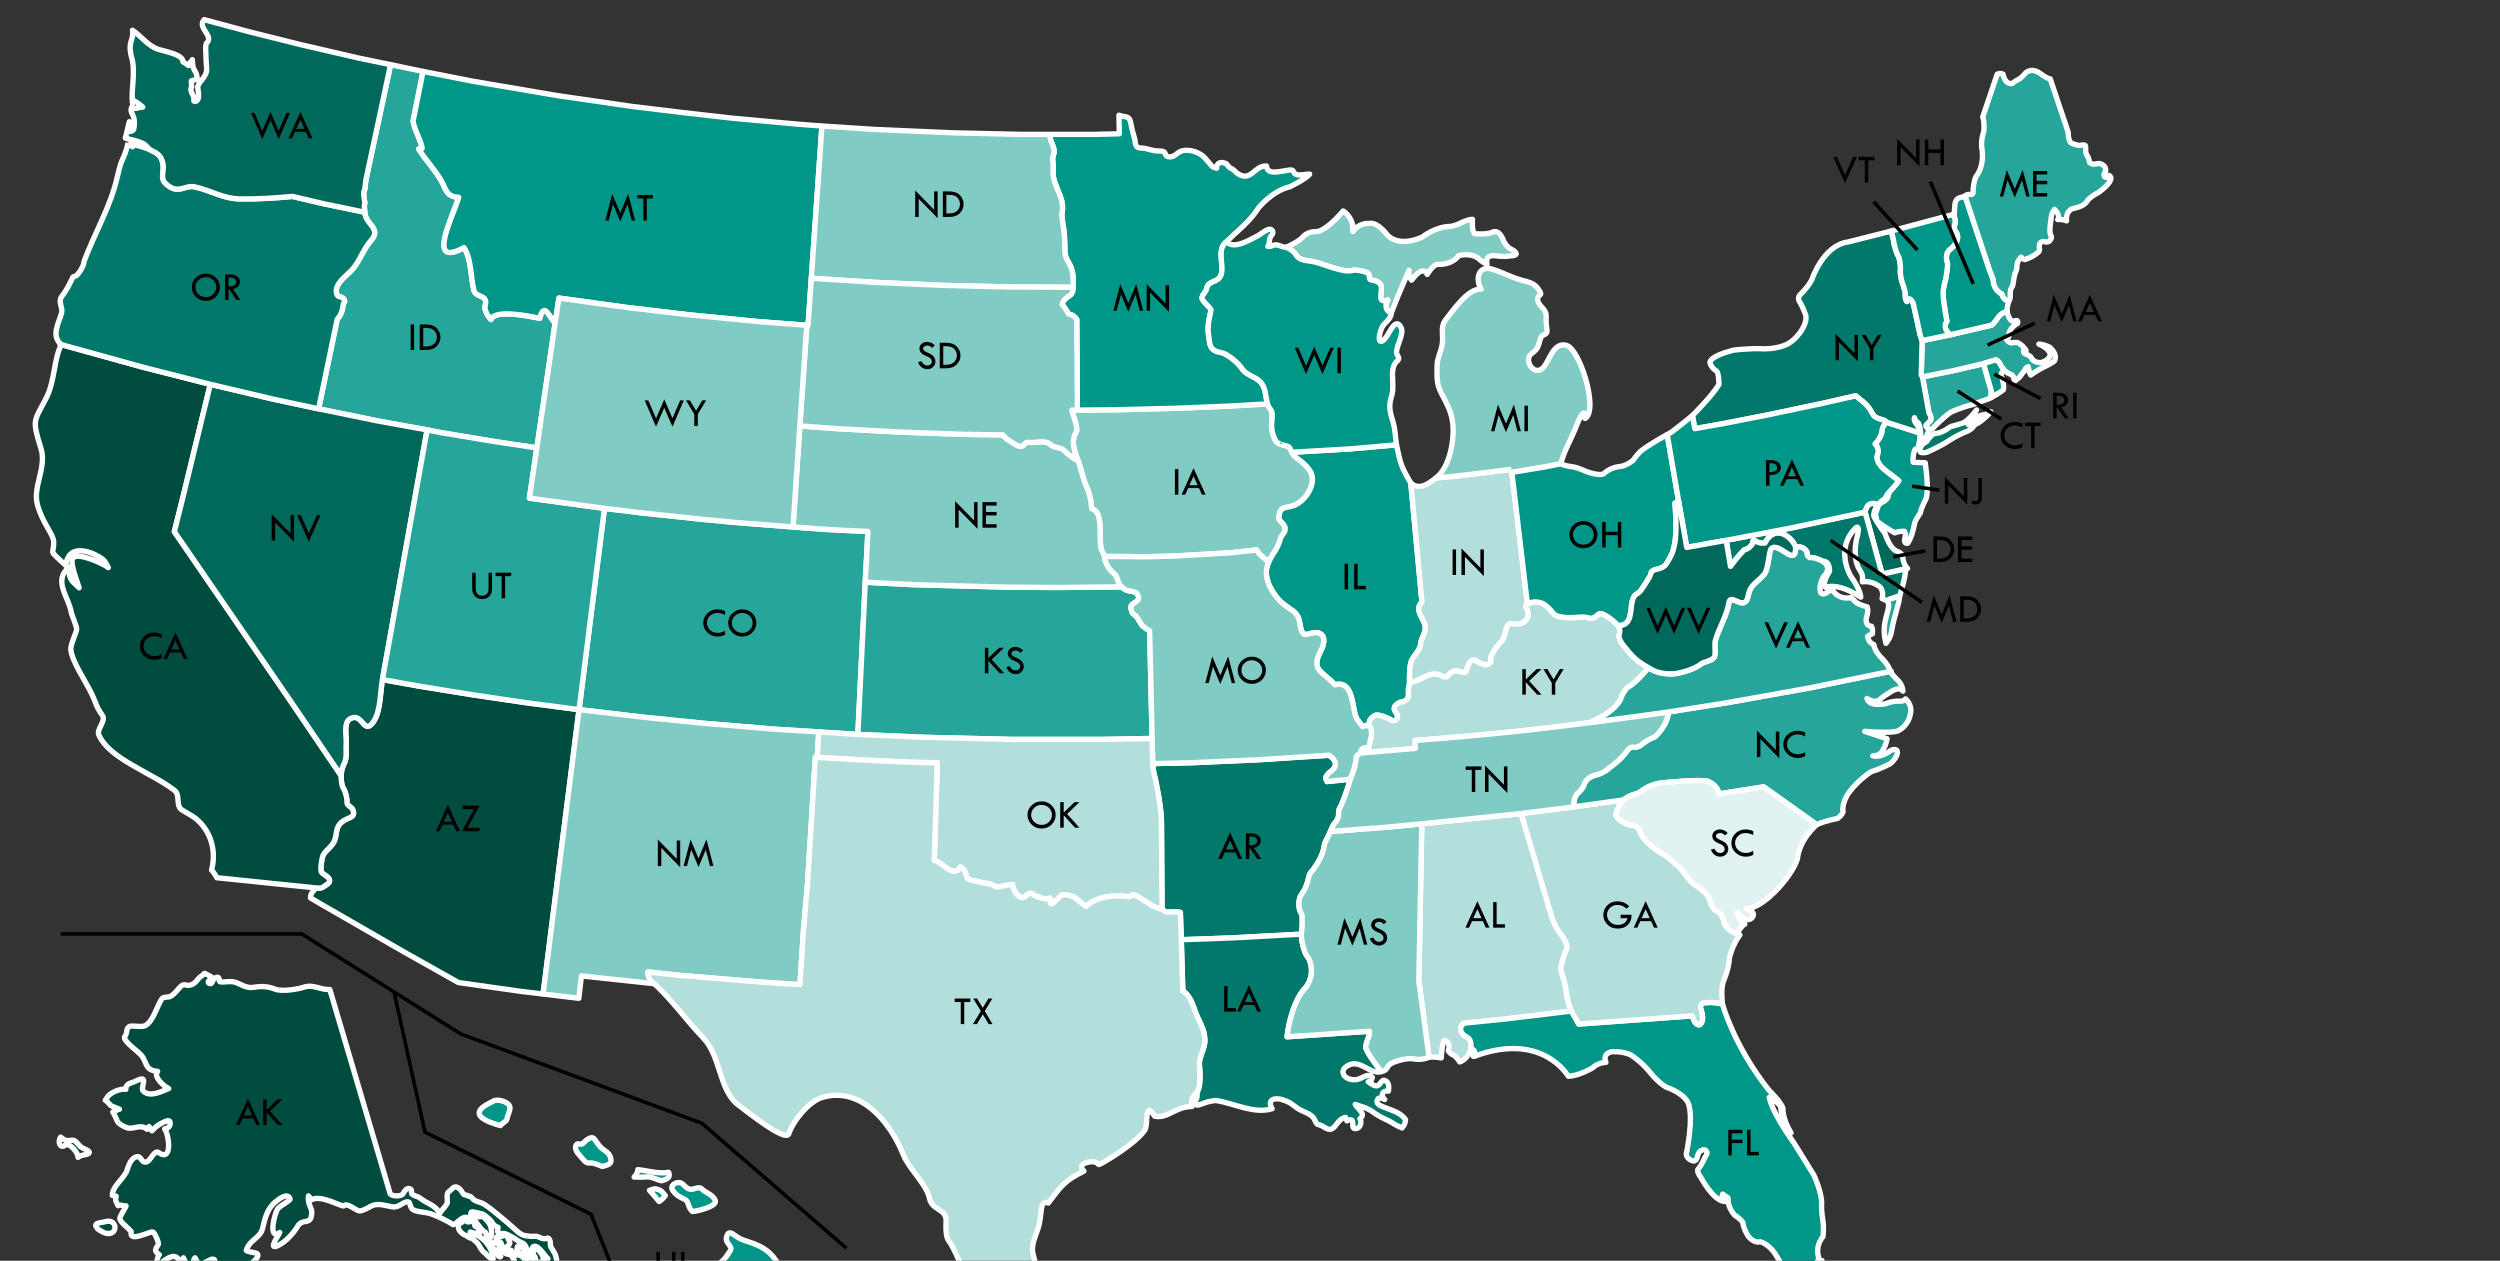   <svg preserveAspectRatio="xMinYMin meet" viewBox="0 0 700 353" xmlns="http://www.w3.org/2000/svg"><rect x="0" y="0" width="700" height="353" fill="#333333" stroke="none"/>    <style id="style_css_sheet" type="text/css">     * {font-family: Open Sans;font-size: 12px;font-style: normal;font-weight: 600;line-height: 16px;letter-spacing: 0px;text-align: center;} .sta0{fill:#E0F2F1;stroke:#FFFFFF;stroke-opacity:1;stroke-width: 1.5;stroke-linejoin:round;} .sta1{fill:#B2DFDB;stroke:#FFFFFF;stroke-opacity:1;stroke-width: 1.5;stroke-linejoin:round;} .sta2{fill:#80CBC4;stroke:#FFFFFF;stroke-opacity:1;stroke-width: 1.5;stroke-linejoin:round;} .sta3{fill:#26A69A;stroke:#FFFFFF;stroke-opacity:1;stroke-width: 1.5;stroke-linejoin:round;} .sta4{fill:#009688;stroke:#FFFFFF;stroke-opacity:1;stroke-width: 1.5;stroke-linejoin:round;} .sta5{fill:#00796B;stroke:#FFFFFF;stroke-opacity:1;stroke-width: 1.5;stroke-linejoin:round;} .sta6{fill:#00695C;stroke:#FFFFFF;stroke-opacity:1;stroke-width: 1.5;stroke-linejoin:round;} .sta7{fill:#004D40;stroke:#FFFFFF;stroke-opacity:1;stroke-width: 1.5;stroke-linejoin:round;}    </style> <g> <path class="sta0" data-range="27000-29000"></path>  <path class="sta1" data-range="29000-31000"></path>  <path class="sta2" data-range="31000-33000"></path>  <path class="sta3" data-range="33000-35000"></path>  <path class="sta4" data-range="35000-37000"></path>  <path class="sta5" data-range="37000-39000"></path>  <path class="sta6" data-range="39000-41000"></path>  <path class="sta7" data-range="41000-43000"></path>  </g>     <g class="sta7" data-value="45513" id="ak">     <path d="M73.289,355.651   c0.553-0.769,0.684-1.59,1.606-1.778c0.141-0.021,1.021,0.364,1.045,0.369c0.583,0.137,1.012-0.01,1.067,0.603   c0.094,1.014-1.502,0.887-1.986,1.248C74.441,356.531,73.009,356.922,73.289,355.651z">     </path>     <path d="M18.452,320.495   c-1.635,1.455-2.394-0.842-1.461-2.108c1.333,1.175,1.857,1.01,3.301,0.863c0.89-0.091,1.726,1.466,2.491,2.001   c0.538,0.376,3.018,1.094,1.975,1.759c-0.761,0.485-1.854,0.196-2.895,1.056C21.898,322.878,19.797,320.183,18.452,320.495z">     </path>     <path d="M27.338,344.086   c-0.353-0.616-0.886-0.97-0.25-1.416c0.439-0.31,1.141-0.294,1.656-0.425c1.011-0.255,2.293-0.673,3.091,0.359   c0.834,1.078,0.148,2.698-1.196,2.779C29.304,345.465,28.382,344.796,27.338,344.086z">     </path>     <path d="M31.899,379.37   c0.785-0.382,0.976-0.764,1.35-1.514c0.333-0.666,1.056-0.166,1.579-0.503c1.195-0.761,2.594-0.764,2.699,0.876   c0.141,2.188-1.739,0.728-2.975,1.354c-0.701,0.354-0.679,0.977-1.46,1.141C32.184,380.909,31.596,380.225,31.899,379.37z">     </path>     <path d="M73.021,362.47   c-0.399,0.3-0.487,0.621-0.487,1.076c0,0.352-0.598,0.786-0.825,1.09c-0.8,1.065-1.358,0.72-1.918-0.402   c-0.256-0.511-0.665-0.152-0.665-0.852c0-0.575-0.288-0.761-0.488-1.237c-0.322-0.758-0.615-0.169-0.222-1.292   c0.143-0.411,0.729-0.957,1.086-1.194c0.312-0.211,0.676-0.171,1.021-0.432c0.32-0.243,0.134-1.008,0.602-1.195   c0.753-0.306,0.553,0.542,1.056,0.542c0.565-0.002,0.695-0.69,0.84-1.104c0.104-0.289,2.381-0.263,2.65-0.09   c0.738,0.479-0.114,0.834,0.055,1.136c0.197,0.354,0.757,0.62,1.134,0.705c-0.23,0.354-0.44,0.745-0.703,1.081   c-0.117,0.149-0.514,0.064-0.645,0.204c-0.043,0.045,0.038,0.417-0.02,0.532C75.11,361.808,73.619,361.648,73.021,362.47z">     </path>     <path d="M20.374,385.379   c-0.279,1.183-1.703,1.019-2.269,1.798c-0.688,0.949-1.874,1.155-2.872,1.671c0.508-0.399,0.955-0.819,1.014-1.469   c0.061-0.688,1.088-0.745,1.496-1.152C18.368,385.604,19.296,384.01,20.374,385.379z">     </path>     <path d="M20.7,386.951c0,0-0.407-0.223-0.596-0.325   c0.47-0.63,1.785-0.62,2.542-0.923c1.58-0.628,0.061-1.827,0.506-2.371c0.791-0.973,1.59-0.632,2.679-0.563   c1.245,0.075,0.461,1.732,0.128,1.878c-0.389,0.146-0.707,0.25-0.906,0.617c-0.388,0.709-0.735,0.513-1.424,0.7   C22.666,386.226,21.625,386.579,20.7,386.951z">     </path>     <path d="M130.523,345.958   c-0.952-0.324-2.435-1.37-2.147-2.777c0.222-1.093,0.525-0.361,1.19-1.191c0.543-0.682,0.969,0.15,1.515,0.159   c0.461,0.009,1.279-0.403,1.677-0.107c0.145,0.106,0.139,0.77,0.143,0.906c0.02,0.703,0.538,0.33,0.833,0.826   c1.415,2.37-0.133,1.785-2.057,1.191c0.042,0.594,0.164,1.082,0.104,1.724C131.321,346.52,130.905,346.276,130.523,345.958z">     </path>     <path d="M135.357,344.745   c-0.831-0.729-3.087-3.695-2.978-4.652c0.656,0.432,1.684,0.835,2.435,0.458c0.374-0.187,1.875,1.492,2.166,1.975   c0.822,1.373,1.184,4.148-0.648,4.979C135.997,346.496,136.656,345.146,135.357,344.745z">     </path>     <path d="M135.847,350.916   c-1.168-0.817-1.321-1.763-2.165-2.813c-0.887-1.104-1.639-0.728-1.192-2.544c2.662,0.313,5.687,4.169,5.577,6.979   C137.109,352.327,136.511,351.577,135.847,350.916z">     </path>     <path d="M141.203,349.831   c-1.08-0.384-0.31-1.873-1.508-2.257c-0.347-0.111-0.953-0.621-0.771-1.015c0.267-0.585,0.787-0.354,1.381-0.355   c0.439,0,0.795-0.438,1.277-0.271c0.647,0.225,0.538,0.838,0.877,1.321C143.471,348.701,141.49,348.894,141.203,349.831">     </path>     <path d="M142.719,351.237   c-0.613,0.022-1.372-0.13-1.407-0.865c0.415-0.078,1.284-0.442,1.678-0.326c0.57,0.17,0.564,1.008,0.975,1.245   c0.354,0.204,1.14-0.009,1.623,0.215c0.489,0.229,0.906,0.54,1.168,1.021c0.466,0.856,5.074,3.629,3.918,5.072   c-0.291,0.363-0.272,0.399-0.721,0.4c-0.372,0,0.044-0.45-0.141-0.597c-0.452-0.352-0.968-0.356-1.362-0.807   c-0.428-0.489-0.761-0.492-1.345-0.49c-0.299,0.001-0.625,0.099-0.921,0.146c-0.248,0.04-0.25-0.268-0.518-0.239   c-0.594,0.059-0.642-0.544-0.915-1.041c-0.333-0.605-0.824-0.43-0.879-1.036c-0.049-0.534,0.335-0.771-0.021-1.331   C143.532,352.102,143.25,351.548,142.719,351.237z">     </path>     <path d="M145.316,348.746   c0.375,0.438,0.705,0.585,1.232,0.767c0.175,0.063,0.455,0.957,0.664,1.182c-0.368,0.462-1.761,0.274-2.165-0.106   C144.607,350.17,144.64,348.838,145.316,348.746z">     </path>     <path d="M150.534,353.532   c-1.215-0.185-0.3-0.954-0.714-1.493c-0.542-0.706-0.842-1.604-0.114-2.293c0.551-0.524,1.606,0.868,1.89,1.32   c0.448,0.715,0.774,1.62,0.514,2.519C151.592,353.347,151.06,353.273,150.534,353.532z">     </path>     <path d="M109.214,334.149   c0.33,0.91,3.137,0.913,3.592,0.146c0.332-0.563,0.92-1.706,1.821-1.5c1.069,0.244,0.224,1.23,0.843,1.668   c0.576,0.401,1.246,0.451,1.862,0.818c0.63,0.374,1.136,0.852,1.827,1.21c1.902,0.988,2.785,1.454,4.019,3.172   c0.378-0.722,2.014-2.281,2.07-2.915c0.083-0.91-0.373-2.593,0.426-3.104c1.14-0.727,1.415-2.015,2.915-0.855   c0.476,0.368,0.713,0.879,1.085,1.438c0.413,0.615,0.882,0.176,1.459,0.671c0.937,0.044,1.115,0.884,1.893,1.271   c0.897,0.447,1.707,0.486,2.6,1.054c1.494,0.952,2.828,2.111,4.221,3.245c1.381,1.125,2.687,2.232,3.98,3.411   c0.637,0.577,1.256,1.183,1.976,1.62c0.951,0.583,1.465,0.495,2.627,0.66c0.679,0.099,1.742-0.139,2.272,0.149   c0.576,0.314,1.709,0.769,2.325,0.434c0.874-0.479,1.182,1.107,1.056,1.73c-0.096,0.48,0.91,1.873,1.192,2.38   c0.493,0.889,1.239,3.84-0.16,4.492c-1.283,0.596-3.379-2.524-1.679-2.923c-0.588-0.214-3.44-5.302-4.498-2.797   c-0.314,0.746,0.315,2.835-0.319,3.15c-1.542,0.773-0.932-1.596-1.016-2.146c-0.213-1.417-0.373-2.266-1.775-2.8   c-0.956-0.363-1.33-0.872-2.298-1.357c-0.777-0.388-1.845-1.19-2.731-1.105c-1.451,0.138-1.665-0.258-1.329-1.706   c-0.751-0.245-1.375-0.644-1.749-1.544c-0.134-0.322-2.083-1.957-2.412-2.104c-0.301-0.137-3.098-0.816-3.266-0.681   c-0.712,0.569,0.55,2.686-1.18,1.627c-1.45-0.758-3.478,2.328-4.058,1.922c-1.409-0.985-4.927-2.684-6.576-3.136   c-1.402-0.382-3.19-0.335-4.466-0.972c-1.052-0.525-0.81-2.117-1.41-2.24c-1.376-0.294-2.49,1.7-4.517,1.377   c-1.845-0.296-4.024-1.141-5.817-0.242c-0.835,0.418-2.479,1.469-3.436,1.381c-0.876-0.079-3.407-2.399-4.275-1.43   c-0.433,0.479-6.472-3.259-9.067-1.677c-0.271-0.368-0.572-0.703-0.865-1.083c-0.306,2.085,0.932,3.554,0.92,4.438   c-0.053,4.221-2.436,1.507-4.001,4.116c-1.179,1.96-3.141,4.119-5.22,5.222c-3.509,1.862,0.163-3.051,0.242-3.545   c-3.36,2.327-1.454-5.252-0.605-6.554c0.62-0.949,3.706-2.361,3.506-2.875c-0.729-1.887-3.169,0.172-3.771,0.61   c-2.626,1.918-3.259,4.872-3.92,7.657c-0.667,2.808-3.623,3.087-4.57,6.199c0.248,0.356,2.038,0.543,2.651,0.728   c1.601,0.483-0.418,2.249-1.086,2.783c-0.87,0.696-0.48,2.467-1.238,2.847c-1.387,0.697-2.063,1.109-3.138,2.194   c-0.735,0.741-1.925,1.41-2.543,2.111c-0.662,0.753-0.756,2.424-1.065,2.756c-0.67,0.723-1.66,1.927-2.722,2.035   c-0.833,0.086-1.678,1.692-2.367,2.204c-1.027,0.758-0.927,0.845-1.635,1.774c-0.452,0.596-1.012,1.116-1.732,1.622   c-0.345,0.246-2.313,1.624-2.556,1.224c-0.56-0.926-2.145,0.656-2.747,1.121c-0.493,0.382-0.623,0.938-1.304,0.988   c-0.499,0.035-1.19,0.406-1.454,0.407c-1.341,0.001-1.265-0.667-2.272,0.108c-0.978,0.75-0.859,1.603-2.001,2.221   c-0.879,0.472-2.697-0.129-3.356,0.759c-2.098-1.833,2.451-2.463,2.705-3.737c0.377-1.888,3.737-3.518,5.464-2.978   c-0.28,1.627,1.244,0.403,1.624-0.163c0.647-0.968,0.525-1.661,1.453-2.59c0.814-0.817,4.06-3.207,4.714-2.553   c1.02-1.818,1.262-3.065,2.97-4.66c1.151-1.078,0.977-3.955,0.977-5.516c0-0.851,0.601-1.275,1.027-1.95   c0.272-0.434,1.042-0.396,0.812-0.977c-0.18-0.449-0.783-0.389-1.183-0.194c-2.276,1.103-3.184,2.091-4.337-0.505   c-1.04,0.973,0.158,2.78-0.541,3.304c-0.729,0.543-2.556-2.793-2.706-3.303c-0.329,0.443-0.729,0.516-1.135,0.813   c-1.099-1.996-2.609-1.165-4.331,0.002c-0.889,0.602-1.298,2.149-1.983,0.722c-0.176-0.367,0.367-2.257,0.685-2.399   c-1.547-1.052-1.129-1.505-0.271-2.907c0.229-0.377-0.948-3.194-1.484-3.44c-0.801-0.37-6.841,3.146-6.115-0.088   c-0.739-1.099-2.98-2.518-3.177-3.626c-0.114-0.649,1.567-2.994,1.733-3.624c-1.228,0.11-1.099-0.47-2.219-0.056   c-0.576-1.195-0.91-1.506-0.543-2.649c-0.627-0.215-0.515-0.143-1.083-0.218c0.061-2.387,2.375-3.932,3.841-6.385   c0.525-0.882,0.889-3.902,2.975-4.44c1.321-0.341,1.222,1.757,2.706,1.459c1.212-0.24,2.196-3.513,3.462-2.627   c4.037,2.825,2.811-5.301,1.674-6.629c1.962-0.188,1.963-2.742,0.677-2.272c-1.581,0.575-2.794,1.199-4.247,2.809   c-0.277-0.384-0.584-0.797-0.811-1.216c-0.312,0.188-0.242,0.72-0.549,0.785c-1.913-1.677-3.947,0.294-5.812-0.505   c-3.224-1.382-2.167-1.814-3.781-4.336c0.614-0.148,1.158-0.655,1.858-0.778c-0.387-0.25-2.23-0.767-2.625-1.244   c-1.679-2.03-1.583-0.586-0.785-2.109c0.61-1.166,3.735-2.601,5.206-2.195c-0.058-1.784,1.463-1.656,3.018-2.436   c3.661-1.832,0.903,1.969,1.841,2.896c2.001,1.977,5.657-0.178,7.142-0.709c-1.288-0.574-4.442-3.299-3.104-4.813   c-4.213-0.303-2.579-3.297-5.503-5.355l0.323,0.214c-0.725-0.664-4.873-3.781-4.007-4.651c0.797-0.796,0.214-2.021,1.19-2.704   c0.832-0.585,3.388,0.38,4.655-0.383c2.204-1.321,3.112-5.28,4.5-7.397c0.487-0.742,1.707-0.278,2.531-0.776   c1.272-0.763,1.865-1.832,2.813-2.731c1.046-0.994,1.386-0.045,2.599-0.359c1.724-0.444,1.855-1.647,3.028-2.432   c1.471-0.979,0.43-1.136,1.974-0.399c0.52,0.25,2.167,1.034,0.435,1.51c-0.523,0.142-0.472,0.696,0.026,0.894   c0.842,0.328,0.777-1.219,1.19-1.191c-0.257-0.018,1.515-1.529,1.516,0.322c0,0.99,2.632-0.127,4.585,0.521   c0.623,0.156,2.999,1.701,4.725,1.424c2.19-0.349,4.038-0.432,6.33,0.484c1.878,0.752,6.245,0.023,7.947-0.528   c2.9-0.94,4.356,0.714,7.368,0.63L109.214,334.149z">     </path>     <path d="M139.625,351.751   c-0.821-0.993-0.513-0.616-1.068-1.725c-0.139-0.278-0.75-0.807-0.709-0.93c0.18-0.551-0.334-1.254,0.347-1.179   c0.409,0.046,0.925,0.223,1.312,0.379c0.609,0.246,0.146,0.985,0.244,1.443c0.135,0.629,0.3,1.225,0.483,1.84   C140.335,351.922,139.938,352.063,139.625,351.751z" stroke-miterlimit="1">     </path>    </g>    <path class="sta1" d="M425.926,227.785l-27.826,2.884  l-0.827,44.007l2.865,21.359c0,0,1.292-0.223,3.403,0.175c0,0,0.174-3.361,0.764-4.948c0,0,2.104,0.405,1.216,2.951  c0,0,0.44,0.893,1.719,1.325c0,0,0.924,0.874,1.493,1.8c0,0,2.215-0.594,3.13-3.73c0.021-1.293,0.145-2.576-1.218-3.258  c-1.737-0.867-2.355-2.709-0.693-3.863l11.197-1.129l18.847-2.258c0,0-1.203-2.433-1.566-6.402c0,0-0.326-1.859-1.333-4.973  c0,0-0.341-1.42,1.688-6.391c0,0,0.415-1.105-2.644-5.025c0,0-1.271-2.222-1.704-3.779L425.926,227.785" data-value="30624" id="al">    </path>    <path class="sta5" d="M372.525,232.822  c0,0,0.545-1.746,1.477-2.678c0,0,0.761-0.773,0.813-2.043c0,0-0.162-1.351,0.627-2.402c0,0,1.603-3.522,2.645-7.549l-6.514,0.692  c-0.377-0.824-0.522-1.106,0.053-1.896c0.554-0.76,1.289-1.023,1.84-1.711c1.163-1.449-0.041-2.977-1.371-3.774l-20.318,1.303  l-17.803,0.782l-11.201,0.261c0,0-0.019,1.649,0.647,4.046c0,0,1.567,6.805,1.784,11.758l0.164,25.072v-0.021  c0.313,0.145,0.576,0.324,0.879,0.563c0.535,0.431,3.074-0.188,4.254,0.261l0.262,7.641l14.5-0.521l19.102-1.039  c0.531-3.121,0.177-5.56,0.177-5.56c-1.509-1.946-0.525-4.86-0.525-4.86s0.862-1.496,1.353-2.195c0,0,0.845-1.932,1.012-3.034  c0,0,0.189-1.461,1.262-2.345c0,0,2.192-2.811,2.924-5.607c0,0,0.148-1.234,0.461-2.048  C371.021,235.917,372.425,232.998,372.525,232.822z" data-value="40769" id="ar">    </path>    <path class="sta7" d="M162.132,198.699l-15.196-1.997  l-14.674-2.169l-15.023-2.435l-10.158-1.822c-0.62,3.42-0.501,8.78-2.431,11.679c-2.81,4.219-3.006-2.435-6.425-0.826  c-2.25,1.061-1.122,5.029-1.303,7.209c-0.095,1.146,0.092,2.955-0.086,3.994c-0.332,1.914-1.21,2.011-1.303,4.861  c0,3.603,0.756,3.233,1.216,4.948c0.185,0.693,0.448,1.646,0.39,2.345c-0.097,1.176,1.344,1.356,1.693,2.347  c0.818,2.3-1.586,1.942-3.212,3.387c-1.641,1.455-1.243,2.817-1.822,4.772c-0.592,1.996-2.716,3.05-3.388,4.604  c-0.305,0.703-0.785,3.846-0.433,4.604c0.318,0.688,3.934,1.926,1.432,3.517c-1.271,0.808-1.118,1.043-2.823,0.912  c0,0-1.763,1.269-1.65,2.776l2.779,1.651l23.357,13.461l15.284,8.595l17.798,2.517l5.905,0.696l0,0L162.132,198.699" data-value="45268" id="az">    </path>    <path class="sta7" d="M96.748,222.144  c0.185,0.693,0.448,1.646,0.39,2.345c-0.097,1.177,1.344,1.356,1.693,2.347c0.818,2.3-1.586,1.942-3.212,3.387  c-1.641,1.455-1.243,2.817-1.822,4.772c-0.592,1.996-2.716,3.05-3.388,4.604c-0.305,0.703-0.785,3.846-0.433,4.604  c0.318,0.688,3.934,1.926,1.432,3.517c-1.271,0.808-1.118,1.043-2.823,0.912l-27.872-2.867c0,0-0.673-1.362-1.478-2.168  c1.409-5.276-0.117-10.894-4.472-14.459c-0.903-0.739-3.982-2.321-4.296-2.737c-1.172-1.727,0.021-3.883-1.737-5.207  c-6.78-5.102-18.361-8.845-21.1-15.543c-0.58-1.414,2.115-3.863,1.041-5.341c-1.726-2.375-1.615-3.082-2.952-5.947  c-1.502-3.219-5.67-9.258-5.904-12.592c-0.088-1.246,1.648-4.891,1.648-5.557c0.057-0.73-1.318-3.917-1.476-4.599  c-0.678-4.443-5.298-8.979-0.609-12.854c-0.171,3.296,0.446,3.681,2.779,5.818c-0.459-1.695-2.857-7.266-1.649-8.42  c1.649-1.576,8.896,1.932,9.812,2.777c-1.028-1.968-1.028-1.968-2.17-2.777c-1.143-0.81-8.885-5.013-9.726,2.169  c-1.668-1.569-3.582-3.166-3.675-3.733c0-0.526,0.29-0.997,0.29-2.864c0-2.068-3.285-5.425-4.604-10.595  c-1.238-4.856,2.664-10.349,1.042-15.542c-2.604-8.336-1.955-7.449,1.476-14.153c2.489-4.861,2.129-11.252,4.254-14.935  l22.577,6.251l19.103,4.862l-7.728,31.868l-2.346,9.376l32.823,47.844l13.893,20.493C95.532,220.797,96.288,220.429,96.748,222.144z  " data-value="46800" id="ca">    </path>    <polyline class="sta3" data-value="36715" id="co" points="162.132,198.699   180.539,200.871 196.951,202.521 216.749,204.171 229.253,204.951 240.195,205.646 242.277,163.012 243.013,148.808   231.684,148.251 222.046,147.555 205.548,146.254 196.43,145.386 179.324,143.563 169.252,142.346 162.132,198.699 ">    </polyline>    <path class="sta3" d="M555.391,101.798l-8.372,1.967  l-8.731,1.767l1.823,10.159c0,0,0.687,0.559,0.499,1.911c0,0-0.063,0.175-1.073,1.182c0,0-0.602,0.335-0.101,0.833l0.762,0.764  l0.869-0.348c0,0,3.161-3.341,5.231-4.661c0,0,2.658-1.262,5.843-2.034c0,0,0.624-0.16,1.169-0.425  c0.545-0.265,3.691-1.203,4.164-1.563c-0.173-1.046,0.18-1.565,0.18-1.565L555.391,101.798" data-value="36356" id="ct">    </path>    <path class="sta6" d="M522.223,143.39  c0.656-3.694,3.563-2.085,3.563-2.085c-1.51,2.165-1.058,3.386-1.058,3.386c1.333,2.487,3.043,4.624,3.043,4.624  c0.603,1.76,1.781,4.597,3.45,5.04c0.003,0.001,0.004,0.002,0.006,0.003c1.663,0.683,1.541,1.689,1.541,1.689  c0.153,2.086,1.357,3.136,1.357,3.136l-0.526,0.096l-6.608,1.476L522.223,143.39" data-value="42108" id="de">    </path>    <g class="sta4" data-value="37826" id="fl">     <path class="sta4" d="M482.281,281.104   c0,0,3.192,11.803,13.084,24.227c0,0,3.394,3.242,3.854,5.042c0,0-0.221,2.783,2.271,6.853c0,0-2.382-2.256-2.886-7.122   c0,0,0.322-0.791-3.221-2.831c0,0,0.563,3.898,6.8,12.578c0,0,2.979,4.712,5.678,9.147c0,0,2.204,4.633,2.204,7.949   c0,0-0.222,1.151,0.35,4.936c0,0,0.35,2.102,0,4.413c0,0-2.296,2.432-1.147,5.888c0,0-0.518,2.854-3.834,4.564   c0,0-2.988,0.735-5.263,0.796c0,0-1.858-0.779-0.696-2.636c0,0-1.491-2.224-2.602-4.074c0,0-1.729-2.576-4-3.132   c0,0-1.863,0.642-3.563-1.877c0,0-1.249-2.097-1.249-3.226c0,0,0.111-0.689-2.363-2.365c0,0-2-2.092-1.804-4.543   c0.014-0.143-0.041-0.354-0.409-0.546c-0.241-0.124-0.6-0.363-1.118-0.815c0,0-0.581,0.739,0.64,2.086c0,0-2.68,0.518-6.86-6.863   c0,0-1.226-1.579-0.65-2.238c0.483-0.55,1.134-1.54,1.906-3.323c0,0,0.897-1.114,0.444-1.565c0,0-0.504-1.156-1.908,0   c0,0-0.62,0.708-0.697,1.587c0,0-0.224,1.071-1.068,1.071c0,0-2.012-0.409-2.012-2.014c0,0,2.206-10.179,0.504-14.277   c0,0-0.941-2.548-6.097-4.382c0,0-1.993-1-4.495-4.062c0,0-1.989-2.69-5.494-5.003c0,0-1.909-0.977-5.119-0.879   c0,0-2.91,0.273-1.803,2.984c0,0-2.194,0.02-3.703,1.525c0,0-3.932,2.354-6.846,2.354c0,0-7.024-12.308-25.427-5.886   c0,0-1.961,1.024-0.956-0.434c0,0,0.733-0.88-0.863-1.406c0.021-1.293,0.145-2.574-1.218-3.257   c-1.737-0.868-2.355-2.709-0.693-3.864l11.197-1.129l18.847-2.257c0,0,1.13,2.005,2.068,3.63l31.839-2.294   c0,0,0.521,2.773,2.028,2.479c0,0,1.578-0.831,0.302-4.369c0,0-0.39-1.1,0.451-1.662   C476.684,280.883,478.899,280.331,482.281,281.104" data-value="37826" id="fl_1_">     </path>     <path class="sta4" d="M510.14,352.951   c0,0-0.656,0.15-0.941,1.339c0,0,0.044,1.196-2.248,4.462C506.949,358.752,509.446,356.358,510.14,352.951z" data-value="37826" id="fl_key_5_">     </path>    </g>    <path class="sta1" d="M440.688,225.919l13.893-1.951  c-1.438,1.438-2.17,4.167-2.17,4.167c0.888,2.124,4.165,2.928,4.165,2.928c1.894,0,2.427,1.315,2.427,1.315  c1.156,3.87,7.329,7.173,7.329,7.173c4.036,3.127,4.785,4.262,4.785,4.262c1.82,2.906,3.81,4.146,3.81,4.146  c3.813,2.415,3.968,4.49,3.968,4.49c0.545,2.384,2.284,2.892,2.284,2.892c1.527,1.526,1.619,3.091,1.619,3.091  c1.015,2.405,3.737,3.137,3.737,3.137l0.631,0.217c-2.042,2.672-2.89,6.222-2.89,6.222c-0.178,3.399-1.751,6.826-1.751,6.826  c-0.749,2.245-0.243,6.272-0.243,6.272c-3.383-0.772-5.599-0.222-5.599-0.222c-0.841,0.563-0.451,1.662-0.451,1.662  c1.276,3.538-0.302,4.368-0.302,4.368c-1.508,0.296-2.028-2.479-2.028-2.479l-31.839,2.293c-0.938-1.625-2.068-3.629-2.068-3.629  s-1.203-2.433-1.566-6.402c0,0-0.326-1.859-1.333-4.973c0,0-0.341-1.42,1.688-6.391c0,0,0.415-1.106-2.644-5.025  c0,0-1.271-2.222-1.704-3.779l-8.511-28.744L440.688,225.919" data-value="31915" id="ga">    </path>    <g class="sta4" data-value="37548" id="hi">     <path d="M140.121,315.169   c0.435-0.697,1.687-1.104,1.83-1.889c0.172-0.951,0.844-2.177,0.844-3.09c0-1.645-3.447-2.607-4.609-1.912   c-1.072,0.644-4.109,1.791-4.006,3.473C134.288,313.534,138.837,314.818,140.121,315.169z">     </path>     <path d="M193.896,339.231   c1.172-0.094,7.236-1.423,6.345-3.205c-0.712-1.423-2.001-1.818-3.291-2.721c-0.438-0.306-0.379-0.58-0.952-0.685   c-1.007-0.185-1.919,0.513-2.696,0.373c-1.524-0.274-1.779-1.646-2.95-1.86c-1.103-0.2-2.959,0.784-1.938,2.242   c0.961,1.375,1.97,1.8,3.461,2.545C192.864,336.414,192.667,338.271,193.896,339.231z">     </path>     <path d="M206.524,369.093   c1.744,1.17,2.561-0.756,3.113-2.14c0.329-0.826,2.657-2.152,3.497-2.763c1.201-0.874,2.725-0.447,4.193-0.983   c1.525-0.559,2.257-1.548,3.542-2.447c2.877-2.014-1.418-4.287-2.76-6.523c-2.002-3.342-3.841-4.853-7.648-6.236   c-1.374-0.499-2.509-0.733-3.79-1.485c-1.22-0.714-2.76-2.546-3.268,0c-0.354,1.779,2.029,2.345,0.967,3.861   c-0.934,1.333-1.466,2.31-2.815,3.254c-1.57,1.1,1.168,6.113,1.843,7.8c0.614,1.538-0.726,3.459-0.291,4.99   C203.636,368.281,205.154,368.087,206.524,369.093">     </path>     <path d="M168.643,326.607   c1.026-0.308,2.506-0.462,2.435-1.714c-0.078-1.35-0.759-2.122-1.84-2.814c-1.027-0.661-1.484-1.308-2.188-2.312   c-0.862-1.231-1.077-1.611-2.565-0.735c-0.483,0.283-0.917,0.822-1.333,1.198c-0.399,0.358-1.334-0.168-1.64,0.14   c-1.018,1.019,0.272,2.647,0.962,3.338c0.828,0.828,1.383,2.059,2.603,1.935C166.33,325.517,167.473,326.176,168.643,326.607z">     </path>     <path d="M185.282,330.618   c1.257-0.453,2.637-0.715,1.93-2.376c-2.782,0.527-5.824-0.465-8.617-0.743c-0.01,0.8-0.477,1.48-1.038,2.078   c1.125,0,2.272,0.063,3.393-0.039C182.579,329.393,183.686,330.297,185.282,330.618z">     </path>     <path d="M184.538,336.412   c0.6-0.202,1.099-0.95,1.529-1.38c0.158-0.158,0.311-0.191,0.156-0.365c-0.297-0.331-0.595-0.659-0.892-0.991   c-0.466-0.518-0.984-0.576-1.658-0.776c-0.516-0.154-1.296,0.252-1.808,0.392C182.784,334.313,183.668,335.348,184.538,336.412z">     </path>    </g>    <path class="sta2" d="M301.669,114.821l10.508-0.086  l17.539-0.435l14.587-0.607l10.596-0.607c0.491,1.331,1.049,1.579,1.215,2.258c0.365,1.48-0.229,2.77-0.041,4.486  c0.125,1.128,0.74,3.748,1.821,4.24c0.533,0.359,1.575,0.587,1.575,0.587c0.771,0.188,0.973,0.274,0.973,0.274  c0.354,0.203,0.56,0.187,0.732,0.569c0.173,0.382,0.584,1.13,0.584,1.13s0.383,1.027,1.273,1.589  c0.89,0.562,3.508,2.571,4.195,4.447c1.275,3.475-2.313,8.412-5.648,9.095c-2.579,0.528-3.361,0.524-3.469,3.365  c-0.022,0.645,1.643,1.648,1.736,2.69c0.141,1.521-0.92,1.662-1.302,2.997c-0.875,3.042-1.849,3.582-3.302,6.556  c-1.092-0.968-2.733-1.992-3.385-3.387l-7.035,0.782l-16.322,0.953l-7.467,0.174l-11.812-0.087  c-2.579-3.017,0.563-12.186-3.558-13.371c-0.258-3.158-0.67-4.457-1.912-7.293c-0.588-1.344-1.396-5.223-1.941-6.203  c-1.041-2.792-2.018-5.402-0.49-7.951c0.641-1.068-0.876-4.618-1.214-6.165H301.669" data-value="34045" id="ia">    </path>    <path class="sta3" d="M89.194,114.474l16.499,3.387  l13.893,2.519l3.994,0.782l14.587,2.431l12.157,1.824l5.124-34.994c-1.708-1.573-3-6.225-4.341-1.301  c-2.791-0.584-12.583-2.64-13.633,0.347c-0.896-0.956-1.987-2.725-1.607-3.995c0.895-2.975-2.619-2.185-3.125-4.037  c-0.963-3.533-0.669-8.846-2.821-12.113c-10.733,5.878-3.079-8.625-1.477-14.067c-3.563-0.194-3.516-2.31-4.95-4.775  c-1.95-3.353-4.332-5.618-6.253-8.77c0.32-0.057,0.637-0.117,0.956-0.174c-0.1-1.899-2.79-6.377-2.473-7.953  c0.912-4.527,1.825-9.053,2.733-13.581l-2.082-0.434l-7.035-1.476l-0.085,0.521L102.48,50.22l-0.349,2.865  c-0.81,1.266,0.323,2.974-0.119,4.566l0.119,1.772l-0.26-0.868l0.26,0.868c0.126,3.453,4.782,4.486,1.787,7.858  c-2.199,2.471-3.2,5.87-5.303,8.206c-1.574,1.75-5.685,4.391-4.124,7.293c0.195,0.363,1.444,0.329,1.736,0.869  c0.673,1.246-0.072,0.706-0.174,1.823c-0.14,1.559-0.654,2.817-1.65,3.995L89.194,114.474" data-value="34811" id="id">    </path>    <path class="sta4" d="M355.244,157.369  c1.451-2.975,2.426-3.514,3.301-6.556c0.382-1.335,1.441-1.476,1.302-2.997c-0.095-1.042-1.76-2.045-1.735-2.69  c0.105-2.841,0.889-2.837,3.467-3.365c3.338-0.683,6.926-5.62,5.649-9.095c-0.688-1.876-3.306-3.884-4.196-4.447  c-0.89-0.563-1.272-1.589-1.272-1.589l16.409-0.954l12.854-1.128c1.063,5.287,1.374,6.245,3.992,10.68l3.126,33.342  c-1.912,1.952-0.268,3.663,0.606,5.731c1.105,2.61-0.783,3.805-0.996,6.124c-0.169,1.823-2.436,3.669-2.736,5.166  c-0.484,2.411-0.347,5.47-0.347,5.47c-0.063,1.691-0.466,1.047-0.285,3.229c0.181,2.182-2.21,2.312-2.21,2.312  c-2.764,1.158-1.508,2.614-1.508,2.614c0.904,0.904,0.604,1.958,0.604,1.958c-0.961,1.25-1.906,0.298-1.906,0.298  c-3.666-1.713-4.283-1.174-4.283-1.174c-2.758,1.45-1.352,3.44-1.352,3.44c-0.685-0.654-1.419-0.787-2.171-0.263l-1.391-1.821  c-1.79-1.987-0.663-11.476-6.427-9.898c-3.271-3.852-6.992-3.846-3.818-9.726c0.956-1.768,1.387-4.634-1.303-4.904  c-1.121-0.112-3.213,0.931-3.646,0.389c-1.376-1.715-0.572-3.769-2.043-5.586c-1.202-1.48-3.184-2.042-5.077-4.226  C355.613,165.121,353.414,160.99,355.244,157.369" data-value="38273" id="il">    </path>    <path class="sta1" d="M402.046,133.839l5.558-0.522  l15.599-1.888l4.462,37.573c0,0-0.775,0.507-0.078,1.674c0,0,1.28,2.111-1.111,3.657l-0.604,0.259c0,0-1.795,0.281-1.998,0.188  c-2.514-1.159-2.013,3.095-3.289,4.602c-1.491,1.759-2.027,2.213-2.991,4.209c-0.52,1.076,0.539,1.707-0.958,2.431  c-0.707,0.343-2.417-0.306-3.007-0.771c-1.801-1.42-2.574,0.957-3.069,2.667c-0.095,0.327-0.832,0.515-1.111,0.381  c-1.684-0.806-3.227-0.494-4.099,1.095c-0.131,0.238-1.104,0.187-1.467-0.022c-3.498-2.02-5.979,1.558-9.213,1.686  c0,0-0.14-3.059,0.347-5.47c0.301-1.497,2.567-3.343,2.736-5.166c0.213-2.318,2.103-3.514,0.996-6.124  c-0.874-2.068-2.52-3.779-0.606-5.731l-3.126-33.342C397.353,137.45,399.979,135.421,402.046,133.839" data-value="31300" id="in">    </path>    <path class="sta3" d="M314.087,164.315  c1.597,1.768,3.579,0.773,4.384,2.04c1.458,2.294-2.074,2.314-1.82,3.817c0.416,2.449,0.791,1.211,1.947,3.001  c1.088,1.685,0.643,1.8,3.307,3.47l0.691,30.131l-13.893,0.262h-25.441l-25.269-0.606l-17.799-0.782l2.082-42.635l13.634,0.695  l26.396,0.695l13.805,0.087L314.087,164.315" data-value="35784" id="ks">    </path>    <path class="sta1" d="M380.945,210.855l15.37-1.303  l-0.124-2.227c19.962-1.463,36.651-3.359,48.828-4.979l0.008-0.002c7.383-3.021,8.696-6.499,8.696-6.499  c0.778-2.285,2.008-3.374,2.008-3.374c2.33-1.137,5.862-5.511,5.862-5.511c-1.387-0.9-3.263-1.466-6.494-5.587  c0,0-1.675-1.759-1.823-3.368c0,0,0.636-1.181-0.085-2.751c-0.907-1.01-4.581-4.233-5.603-3.301  c-2.431,2.213-2.334,0.542-5.166,0.826c-1.313,0.132-6.262,0.56-7.481-1.037c-2.117-2.785-4.099-3.907-7.278-2.742  c0,0-0.775,0.507-0.078,1.674c0,0,1.28,2.111-1.111,3.657l-0.604,0.259c0,0-1.795,0.281-1.998,0.188  c-2.514-1.159-2.012,3.095-3.289,4.602c-1.491,1.759-2.027,2.213-2.991,4.209c-0.52,1.076,0.539,1.707-0.958,2.431  c-0.707,0.343-2.417-0.306-3.007-0.771c-1.801-1.42-2.574,0.957-3.069,2.667c-0.095,0.327-0.832,0.515-1.111,0.381  c-1.684-0.806-3.227-0.494-4.099,1.095c-0.131,0.238-1.104,0.187-1.467-0.022c-3.498-2.02-5.979,1.558-9.213,1.686  c-0.063,1.691-0.467,1.047-0.285,3.229c0.182,2.182-2.21,2.312-2.21,2.312c-2.763,1.158-1.508,2.614-1.508,2.614  c0.905,0.904,0.604,1.958,0.604,1.958c-0.961,1.25-1.908,0.298-1.908,0.298c-3.664-1.713-4.282-1.174-4.282-1.174  c-2.759,1.449-1.351,3.439-1.351,3.439c0.773,1.662-0.177,3.736-0.607,5.905C381.962,209.02,381.021,209.541,380.945,210.855" data-value="31104" id="ky">    </path>    <path class="sta5" d="M386.854,300.029  c-3.119,0.971-5.767-3.23-8.943-1.908c-3.195,1.326-1.828,3.843,0.605,4.166c2.273,0.306,2.852-0.956,4.523-1.155  c0.451,0,0.717,0.036,1.205,0.524c-0.422,1.022-0.026,0.885-1.125,1.242c3.349,2.612,2.953-0.017,4.31-0.432  c1.021,0.15,1.681,0.952,1.333,3.035c-1.465-0.196-2.488,0.969-1.043,2.343c-0.693-0.284-1.172-0.575-1.822-0.263  c-1.961,2.802,5.245,2.329,7.655,5.905c-0.158,1.521-0.384,1.405-0.979,2.339c-0.838-0.364-1.604-0.691-2.75-1.431  c-1.93-1.148-2.299-1.019-4.638-2.486c-2.563-1.965-4.146-2.039-5.715-2.676c0.724,1.377,3.179,2.649,1.304,3.993  c0.649,0.95,0.141,2.938-1.475,2.78c-1.285-0.128,0.641-3.438-2.172-2.173c-0.117-0.317-0.232-0.636-0.348-0.953  c-2.791,0.313-2.797,4.807-5.836,2.834c-2.285-1.487-1.884-0.044-2.894-2.269c-0.726-1.604-3.272-2.157-4.647-3.048  c-1.647-1.063-1.723-1.619-4.069-2.373c-1.472-0.678-4.938-0.678-3.134,2.425c-5.16,1.521-10.359-1.444-15.752-2.313  c-3.33,0.283-4.828,1.688-5.498,1.201c-1.03-0.75,0.654-1.256,0.177-3.568c1.378-1.529,0.718-7.32,0.71-7.393  c-0.325-2.186,1.63-4.796,1.52-7.207c-0.111-2.447-0.765-3.737-1.996-6.25c-1.181-2.409-1.555-5.721-4.168-7.469l-0.433-14.327  l14.5-0.521l19.103-1.039c0,0,0.174,4.625,2.031,6.688c0,0,2.273,3.918-0.701,8.189c0,0-3.914,3.146-5.324,13.86l23.098-1.563  c0.087,0.617-0.235,1.574-0.235,1.574c-0.712,1.565-0.845,2.98-0.845,2.98C383.22,295.79,386.854,300.029,386.854,300.029" data-value="40762" id="la">    </path>    <path class="sta3" d="M561.386,103.881  c0,0,0.58,0.547,1.434,0.868c0,0,1.127,0.133,1.218,2.011c0,0,0.64-0.534,1.421-1.137c0,0,0.792-1.143,1.28-1.633  c0,0,0.339-1.073,1.158-1.323c0,0,0.136,1.302,0.694,2.341c0,0,1.918-1.346,3.374-2.074c0,0,2.661-1.256,3.292-1.885  c0,0,1.108-1.638-1.331-3.819c0,0-1.485-0.808-3.042-0.882c0,0,2.918,1.159,3.189,2.893c0,0-0.098,1.506-2.41,2.236  c0,0-1.479,0.335-2.649-0.836c0,0-0.28-0.998-1.543-1.4c0,0-0.884-0.176-0.884-0.905c0,0-0.107-0.578,0.727-0.213  c0,0-0.978-1.57-2.407-2.199c0,0-0.755-0.149-1.71,0.101c0,0-0.999-0.14-1.528-1.226c0,0,0.819,0.003,0.819-0.818  c0,0-0.017-0.781,0.328-1.475c0,0,0.663-1.199,2.067-1.955c0,0,0.234-0.443-0.079-0.757c0,0-0.252-0.131-0.751,0.075  c0,0-0.223,0.271-0.979-0.178c0,0-0.821-0.858-1.081-2.482c0,0-1.447,0.085-2.634,1.762c0,0-0.87,1.423-1.709,2.06l-11.548,2.692  l-7.903,1.65l-0.255,9.636l0.344,0.522l8.731-1.767l8.372-1.967l3.478-1.042c0,0,0.822,0.437,1.126,1.129  C559.993,101.884,560.583,103.17,561.386,103.881" data-value="37030" id="ma">    </path>    <path class="sta5" d="M510.415,157.195  c0,0,1.852-0.48,1.852,2.779c0,0-2.41,3.712-1.056,4.517c0,0,2.967-1.659,9.8,2.714c0,0,0.149-1.699-2.862-5.975  c0,0-4.518-7.562,1.496-13.448c0.476-0.464,1.016-0.046,0.499,1.863c-0.79,2.927-1.353,7.26,0.867,10.423  c0,0,0.705,0.772,0.454,2.857c0,0,2.008-0.478,4.294,0.97c0,0,1.936,0.797,1.23,3.71l1.475,0.669l0.511-0.442l2.915-0.958  c0,0,1.625-4.796,1.709-7.594l-6.609,1.476l-4.767-17.365l-20.668,4.427l-18.234,3.472l1.216,7.294  c1.966-2.765,3.909-4.66,3.909-4.66c1.354-0.139,2.329-1.744,2.329-1.744c-0.103-0.728,0.145-0.777,0.284-0.832  c0.14-0.055,0.521,0.135,0.521,0.135c1.201,0.861,2.648,0.544,2.648,0.544c1.959-3.994,5.026-2.488,5.026-2.488  c2.762,1.183,3.517,3.661,3.517,3.661c2.49-0.486,3.212,1.477,3.212,1.477c-0.149,1.14,0.782,1.477,0.782,1.477  C508.046,155.906,510.415,157.195,510.415,157.195" data-value="40876" id="md">    </path>    <path class="sta3" d="M550.18,54.909  c0,0,0.392-0.63,1.563-0.434c0,0,0.992,0.091,0.708-1.164c0,0,0.167-2.766,0.881-3.944c0,0,2.499-2.812,1.548-8.089  c0,0-0.25-2.11,0.553-4.371c0,0,0.336-2.317-0.261-4.174l4.04-11.949c0,0,0.818-0.464,1.649,0c0,0,0.398,2.856,2.509,2.592  c0,0,0.223-0.071,0.528-0.377c0,0,0.697-0.526,1.32-0.772c0,0,0.844-0.506,1.581-1.414c0,0,1.53-2.211,4.31-0.352  c0,0,1.955,1.539,2.952,1.624l5.033,14.935c0,0-0.046,2.335,0.82,3.014c0,0,1.508,0.678,2.487,0.678c0,0,0.979-0.301,1.471,0  c0,0,0.226,0.452,0.11,1.244c0,0-0.057,1.187,0.567,1.809c0,0,0.356,0.743,0.498,1.464c0.143,0.722,0,0.081,0,0.081  s0.367,0.943,1.875,0.566c0,0,1.186-0.433,2.222,0.602c0,0,0.604,0.529,0.416,1.471c0,0-0.789,0.897-0.243,1.598  c0,0,1.04,0.535,1.149-0.457c0,0,2.504,0.843-2.951,4.862c0,0-1.472,0.589-2.966,2.085c0,0-0.493,1.709-4.072,2.349  c0,0-2.108,0.415-1.845,3.468c0,0-1.205-0.527-2.486-0.377c0,0,0.941-1.054-0.87-2.863c0,0-1.009,1.136-0.983,2.792  c0,0-0.602,2.974-0.147,4.406c0,0,0.771,0.587-0.336,1.697c-0.058,0.055-0.581,0.474-1.313,0.164c0,0-1.006-0.315-1.439,0.721  c0,0-0.169,0.791,0,1.206c0,0,0.113,0.83-0.603,1.225c0,0-1.092,1.077-3.502,1.858c0,0-0.663-0.104-1.021-0.689  c0,0-1.13,0.942-1.205,2.45c0,0,0.226,0.627-0.503,2.085c0,0-0.284,0.943-0.477,2.412c-0.173,1.311-0.303,1.232-0.757,2.085  c0,0-0.174,0.83-0.123,1.81c0,0,0.092,0.752-0.444,1.682l-0.435-0.259c-1.303-0.663-1.483-1.899-1.483-1.899  c-2.652-1.419-2.423-4.005-2.423-4.005l-1.042-2.692L550.18,54.909" data-value="35835" id="me">    </path>    <path class="sta4" d="M297.414,85.3  c0-1.329,1.942-2.424,1.942-2.424c1.248-0.686,1.098-2.438,1.098-2.438c0.109-1.468,0.111-3.775-0.521-5.47  c-0.577-1.542-1.695-2.581-1.741-4.313c-0.057-2.257-0.067-4.26-0.342-6.367c-0.193-1.457-0.715-3.641-0.437-5.036  c0.772-3.861-2.757-7.387-2.561-11.288c0.051-1.013,0.07-2.084-0.086-3.083c-0.158-1.003,0.401-1.611,0.391-2.561  c-0.018-1.526-1.443-3.206-1.131-4.689h12.071l7.313-0.176l-0.106-5.207c1.325,0.585,2.892,0.043,3.229,1.854  c0.303,1.613,0.683,3.116,1.156,4.688c0.334,1.107-0.063,2.662,1.795,2.662c1.586,0,2.559,0.614,4.131,0.79  c0.594,0.066,1.746-0.034,2.279,0.252c0.53,0.287,0.219,1.128,1.215,1.39c1.342,0.353,2.51-1.048,3.388-1.476  c1.433-0.698,4.87-0.378,6.954,1.902c2.084,2.28,1.555,2.322,3.205,2.788c-0.028-1.624,1.252-1.904,2.604-1.303  c0.394,0.174,0.685,1.013,1.375,1.313c1.022,0.444,1.146,0.947,1.751,1.379c3.877,2.768,4.854-2.28,8.249-1.997  c0.224,2.497,3.195,1.553,5.297,1.302c0.462-0.054,1.396-0.326,1.824-0.174c0.423,0.151,0.66,0.993,0.956,1.129  c1.152,0.534,2.604,0,3.99,0c-0.752,1.207-5.555,3.56-5.555,3.56c-5.043,1.151-8.906,6.068-8.906,6.068  c-1.739,3.037-6.521,7.095-6.521,7.095c-1.587,1.502-2.2,2.118-2.2,2.118c-2.32,1.847-1.492,4.255-1.369,7.341  c0.193,4.943-3.69,2.913-4.273,5.857c-0.201,1.014-1.305,1.7-1.305,2.648c0,0.946,2.52,2.787,2.52,3.344s-1.182,3.958-0.693,6.947  c0.412,2.517-0.033,4.395,3.561,4.992c1.59,0.264,4.763,2.889,5.676,4.324c1.352,2.122,3.576,2.193,5.18,3.794  c1.696,1.695,1.485,4.113,2.082,6.252l-10.595,0.607l-14.588,0.606l-17.539,0.435l-10.508,0.086l-0.175-25.354  c-0.904-1.458-2.299-1.519-2.299-1.519C298.579,86.633,297.414,85.3,297.414,85.3z" data-value="37289" id="mn">    </path>    <path class="sta2" d="M380.945,210.855  c0,0-0.713,0.334-1.139,0.965c0,0-0.086,2.721-1.724,6.332l-6.513,0.691c-0.377-0.824-0.523-1.107,0.051-1.895  c0.555-0.762,1.289-1.024,1.841-1.711c1.163-1.449-0.041-2.978-1.371-3.775l-20.317,1.303l-17.804,0.782l-11.201,0.261l-0.174-7.035  l-0.692-30.13c-2.664-1.67-2.218-1.785-3.306-3.47c-1.155-1.79-1.532-0.552-1.948-3.001c-0.254-1.503,3.279-1.523,1.821-3.817  c-0.805-1.267-2.787-0.271-4.384-2.04c-1.393-0.93-0.949-2.861-2.258-3.778c-1.25-0.876-2.592-3.296-2.605-4.733l11.811,0.087  l7.468-0.174l16.321-0.953l7.037-0.782c0.649,1.396,2.291,2.419,3.385,3.387c-1.83,3.621,0.369,7.751,2.605,10.331  c1.895,2.184,3.875,2.746,5.077,4.226c1.472,1.817,0.667,3.871,2.043,5.586c0.435,0.542,2.524-0.501,3.647-0.389  c2.688,0.27,2.258,3.136,1.302,4.904c-3.173,5.88,0.549,5.874,3.819,9.726c5.763-1.576,4.636,7.912,6.426,9.898l1.391,1.821  c0.752-0.524,1.486-0.394,2.171,0.263c0.774,1.66-0.176,3.735-0.606,5.904C381.962,209.02,381.021,209.541,380.945,210.855z" data-value="32965" id="mo">    </path>    <g class="sta2" data-value="33627" id="mi">     <path class="sta2" d="M360.193,69.236   c0,0,3.479-1.568,4.59-2.873c0,0,1.182-1.604,3.856-1.511c0,0,2.302,0.225,7.446-5.776c0,0,1.688,0.944,2.463,3.265   c0.775,2.323,0.004,0.08,0.004,0.08s0.257,0.885,0.257,2.439c0,0,1.402-2.484,4.759-2.311c0,0,1.805-0.584,4.707,3.035   c0,0,2.688,3.947,9.956,0.805c0,0,3.684-3.003,8.058-3.003c0,0,1.633-0.347,2.635-0.9c0,0,2.249-1.162,3.372-1.067   c0,0-0.252,2.922,0.51,3.977c0,0,2.455,0.377,4.755-0.226c0,0,2.035-1.658,3.504,2.412c0,0,0.641,1.545,2.396,2.393   c0,0,0.819,0.294,1.078,1.081c0,0,0.068,0.598-1.926,0.598c0,0-0.755,0.338-3.619,0c0,0-3.387-0.751-2.615,2.357   c0,0-1.473-0.694-2.268-1.492c0,0-1.635-1.835-5.667-0.973c0,0-1.468,2.633-6.011,2.481c0,0-1.133,0.022-2.818,2.819   c0,0-1.021-3.043-4.352,1.611c0,0-1.008-0.911-0.736-2.765c0,0-2.961,6.647-4.98,11.95c-1.604-0.635-1.838-2.112-0.957-3.647   c-3.732,1.305-0.711-3.24-2.3-4.687c-0.642-0.584-1.437-0.826-2.302-0.913c-1.012-0.101-0.152-1.418-1.043-1.953   c-0.764-0.459-3.289-1.002-4.168-0.739c-2.737,0.822-8.285-1.921-11.153-2.469c-2.179-0.416-3.759-0.175-4.897-2.073   C362.197,70.29,361.06,69.669,360.193,69.236" data-value="33627" id="mi_upper">     </path>     <path class="sta2" d="M423.322,132.275   l9.463-1.563l4.254-0.869c0.85-3.398,2.706-6.591,3.905-9.464c0.344-0.82,2.878-7.774,2.868-3.213   c3.937-2.241-1.483-19.644-5.298-20.492c-4.659-1.036-4.81,7.324-8.16,7.033c-2.013-0.174-3.298-3.395-1.521-4.688   c2.195-1.597,1.704-2.091,2.647-4.602c0.303-0.8,1.834-0.608,1.686-1.836c-0.154-1.296-0.291-2.47-0.229-3.769   c0.117-2.466-2.02-2.844-2.324-4.641c-0.374-2.22,1.957-0.781,0-3.387c-1.159-1.546-2.409-1.738-4.452-2.296   c-3.093-0.843-5.4-2.23-8.396-3.13c-3.938-1.18-4.707,3.014-3.041,5.599c-3.734-0.314-8.153,6.392-9.812,8.423   c-1.712,2.1-0.761,3.884-1.042,6.599c-0.264,2.499-1.466,4.169-1.479,6.338c-0.016,2.93-0.271,5.034,1.174,7.771   c1.421,2.694,2.724,4.998,3.161,8.051c0.647,4.51-0.688,12.754-4.683,15.699l5.558-0.522l15.599-1.888" data-value="33627" id="mi_lower">     </path>    </g>    <path class="sta2" d="M371.021,235.917  c0,0,1.403-2.919,1.504-3.095l15.715-1.215l9.859-0.938l-0.827,44.007l2.865,21.359c0,0-1.937,0.92-4.299,0.459  c0,0-1.33-0.324-3.743,0.352c0,0-2.453,0.516-3.398,1.604c0,0-0.463,1.363-1.844,1.58c0,0-3.634-4.238-4.469-6.731  c0,0,0.133-1.415,0.846-2.979c0,0,0.321-0.959,0.234-1.574l-23.098,1.563c1.41-10.714,5.324-13.861,5.324-13.861  c2.977-4.271,0.701-8.188,0.701-8.188c-1.857-2.063-2.031-6.688-2.031-6.688c0.53-3.121,0.176-5.56,0.176-5.56  c-1.508-1.946-0.525-4.86-0.525-4.86s0.862-1.496,1.354-2.195c0,0,0.844-1.932,1.011-3.034c0,0,0.188-1.461,1.262-2.345  c0,0,2.192-2.811,2.924-5.607C370.561,237.965,370.709,236.73,371.021,235.917z" data-value="33600" id="ms">    </path>    <path class="sta4" d="M230.12,35.284v0.347l-2.952,42.287  l-0.908,13.188l-0.339-0.026l-13.34-1.006l-19.538-1.911l-17.628-2.083L156.5,83.459l-1.054,6.963c-1.708-1.573-3-6.225-4.341-1.301  c-2.791-0.584-12.583-2.64-13.633,0.347c-0.896-0.956-1.987-2.725-1.607-3.995c0.895-2.975-2.619-2.185-3.125-4.037  c-0.963-3.533-0.669-8.846-2.821-12.113c-10.733,5.878-3.079-8.625-1.477-14.067c-3.563-0.194-3.516-2.31-4.95-4.775  c-1.95-3.353-4.332-5.618-6.253-8.77c0.32-0.057,0.637-0.117,0.956-0.174c-0.1-1.899-2.79-6.377-2.473-7.953  c0.912-4.527,1.825-9.053,2.733-13.581l13.635,2.692l23.964,4.08l21.014,3.04l13.633,1.649l14.5,1.651l18.148,1.65L230.12,35.284" data-value="37555" id="mt">    </path>    <path class="sta3" d="M529.342,187.933  c0,0,0.297,0.816,1.578,2.098c0,0,1.792,1.35,1.886,3.482c0,0-0.652-1.159-2.6-0.281c0,0-1.896,1.119-3.508,2.294  c0,0-1.216,1.852-3.94,0.042c0,0,0.213,2.352,5.186,1.482c0,0,1.435-0.728,3.695-0.728c0,0,1.312,0.211,1.912-0.634  c0,0,2.081,1.69,1.329,4.328c0,0-0.339,2.901-3.241,4.523c0,0-0.834,0.943-9.537,0.244l6.286,2.076c0,0-0.281,1.828-1.049,2.873  c0,0-0.448,1.892-2.938,1.892c0,0,2.031,0.754,4.944-1.466c0,0,1.932-0.978,1.932,0.545c0,0-0.017,1.521-2.054,3.183  c0,0-3.051,1.583-5.217,2.146c0,0-3.56,2.178-6.405,6.008c0,0-1.631,2.324-1.631,4.734c0,0,0.667,0.676-1.441,2.412  c0,0-3.191,0.512-5.855,1.725l-14.845-10.59l-12.593,1.996c-0.228-2.574-3.089-3.558-3.089-3.558  c-2.262-0.655-13.166,0.501-13.166,0.501c-3.065,0.453-4.972,1.961-4.972,1.961c-1.106,0.854-1.812,1.057-1.812,1.057  c-2.063,0.398-3.619,1.688-3.619,1.688l-13.893,1.951c0,0-0.346-1.901,0.869-3.677c0,0,0.887-0.414,1.891-2.217  c0,0,0.231-2.217,3.347-3.021c0,0,2.215-0.4,3.946-2.133c0,0,2.735-1.791,4.493-4.203c0,0,0.972-1.471,1.811-1.508  c0,0,1.432,0.527,3.018-1.055c0,0,1.854-1.306,3.265-1.758c0,0,3.649-3.178,3.792-6.99l16.281-2.566l23.186-4.152l22.942-4.707" data-value="35942" id="nc">    </path>    <path class="sta2" d="M294.028,37.629  c-0.313,1.484,1.113,3.163,1.131,4.689c0.011,0.95-0.549,1.558-0.391,2.561c0.156,1,0.137,2.071,0.086,3.083  c-0.196,3.9,3.333,7.427,2.561,11.288c-0.278,1.395,0.243,3.579,0.437,5.036c0.274,2.107,0.285,4.11,0.342,6.367  c0.046,1.732,1.164,2.771,1.741,4.313c0.631,1.695,0.629,4.002,0.521,5.47l-18.323-0.087l-18.059-0.435l-19.45-0.868l-17.454-1.129  l2.952-42.287v-0.347v0.347v-0.347l14.674,0.956l22.056,0.955l18.842,0.434L294.028,37.629" data-value="33929" id="nd">    </path>    <path class="sta2" d="M309.224,155.804  c0-0.762-0.802-1.448-0.964-2.427c-0.65-3.93,0.706-9.995-2.594-10.943c-0.258-3.158-0.669-4.457-1.912-7.293  c-0.588-1.344-1.396-5.223-1.941-6.203c-1.357-0.578-2.952-1.903-3.962-2.916c-0.851-0.849-2.591-0.578-3.598-1.465  c-1.835-1.62-4.095-0.39-6.437-0.723c-0.944-0.135-1.061,1.249-2.123,1.146c-1.141-0.109-2.795-1.524-3.82-2.083l-1.13-1.128  l-11.373-0.174l-17.107-0.607l-17.714-0.955l-10.593-0.782l-1.909,28.306l9.638,0.696l11.329,0.557l-0.737,14.204l13.634,0.695  l26.396,0.695l13.805,0.087l17.975-0.174c-1.394-0.93-0.949-2.861-2.257-3.778C310.58,159.661,309.292,157.48,309.224,155.804z" data-value="33379" id="ne">    </path>    <path class="sta4" d="M561.991,87.209  c0,0-1.447,0.085-2.634,1.762c0,0-0.87,1.423-1.709,2.06l-11.548,2.692c-2.535-1.94-0.954-3.821-0.954-3.821  c-0.396-1.726-0.732-4.416-0.732-4.416c-0.412-1.809-0.338-4.071-0.338-4.071c0.413-2.487,0.722-3.316,0.722-3.316  c0.548-3.087,0.52-4.261,0.52-4.261c-1.053-3.055,0.756-4.068,0.756-4.068c3.241-2.676,1.697-4.636,1.697-4.636  c-0.942-1.206-0.491-1.958-0.491-1.958c0.3-1.131,0.088-1.946,0.088-1.946c-0.374-0.617-0.138-1.283-0.138-1.286  c0,0-0.021-1.178,0.162-2.837c0,0,0.125-0.838,0.508-1.224c0,0,0.32-0.429,1.147-0.617c0,0,0.766-0.125,1.133-0.357l6.862,20.752  l1.042,2.692c0,0-0.229,2.586,2.423,4.005c0,0,0.182,1.236,1.484,1.899l0.434,0.259C562.425,84.517,561.837,86.225,561.991,87.209z" data-value="38979" id="nh">    </path>    <path class="sta4" d="M529.08,137.659  c-0.354,0.806-0.342,1.117-0.342,1.117c0,0.828-1.309,1.663-1.309,1.663c-1.303,0.533-1.558,1.351-1.558,1.351  c-0.44,1.069-0.782,2.381-0.782,2.381c0.418,0.834,0.344,1.65,0.344,1.65c1.937,1.657,5.124,3.383,5.124,3.383  c1.142-0.575,2.692-0.433,2.692-0.433c0.515,0.801,0.007,2.512,0.007,2.512c0.005,1.166,0.947,0.788,0.947,0.788  c1.356-2.154,1.914-5.649,1.914-5.649c0.265-0.946,1.558-2.772,1.558-2.772c0.273-1.474,1.65-4.081,1.65-4.081  c0.865-2.672-0.261-9.986-0.261-9.986c-1.236,0-3.388-0.174-3.388-0.174c-0.178-2.092,0.521-3.559,0.521-3.559  c1.06-0.225,1.045-1.39,1.045-1.39c0.359-1.056,0.348-3.212,0.348-3.212l-9.378-3.039c-1.439,1.304-1.303,2.865-1.303,2.865  c-0.519,1.941-1.909,3.214-1.909,3.214c1.588,1.59,0.507,3.47,0.507,3.47c-0.076,1.959,1.909,3.543,1.909,3.543  c1.009,0.904,4.224,3.286,4.224,3.286C530.894,135.839,529.08,137.659,529.08,137.659" data-value="38682" id="nj">    </path>    <path class="sta2" d="M202.075,274.068l-11.637-0.955  l-9.028-0.953c-0.077,0.631,0.261,1.309,0.438,1.896l0.082,0.271c0.431,0.353,0.859,0.724,1.288,1.111l0.006,0.006l-20.426-2.195  l-0.719,6.281l-10.02-1.207l0,0l10.073-79.625l18.407,2.172l16.412,1.648l19.798,1.65l12.503,0.779l-0.435,7.121l-0.521-0.033  l-2.17,35.199l-1.127,12.852l-1.025,15.609l-11.566-0.76L202.075,274.068z" data-value="34336" id="nm">    </path>    <path class="sta6" d="M96.835,212.333  c-0.332,1.913-1.21,2.011-1.303,4.862l-13.893-20.494l-32.823-47.844l2.346-9.376l7.728-31.868l17.713,4.168l12.591,2.691  l16.499,3.387l13.893,2.519l-12.504,69.898c-0.62,3.42-0.501,8.78-2.431,11.679c-2.81,4.219-3.006-2.435-6.425-0.826  c-2.25,1.06-1.122,5.028-1.303,7.209C96.826,209.486,97.014,211.294,96.835,212.333z" data-value="44258" id="nv">    </path>    <g class="sta5" data-value="41182" id="ny">     <path class="sta5" d="M538.196,95.372l-0.255,9.636   l0.345,0.522l1.823,10.159c0,0,0.687,0.559,0.499,1.911c0,0-0.063,0.175-1.073,1.182c0,0-0.602,0.335-0.101,0.833l0.762,0.764   l-0.02,0.035c0,0-0.645,1.194-0.851,1.911c0,0-0.123,0.69-0.595,1.16c0,0-0.654,0.511-1.046,1.063c0,0,0.556-3.193-0.42-5.921   c0,0-0.381-0.477-0.723-0.721c0,0-0.479-0.406-0.479-0.952c0,0-0.485,0.682,0.839,2.197c0,0,0.513,0.963,0.687,2.097l-9.378-3.039   c-0.587-0.759-1.367-0.641-2.338-1.049c-1.534-0.646-1.394-1.146-2.179-2.338c-1.456-2.209-2.377-2.407-4.083-3.993l-9.549,2.169   l-14.416,3.039l-12.762,2.518l-8.337,1.477l-0.607-3.299l-0.088-0.347c0,0,5.696-5.698,7.458-8.771c0,0-0.035-3.084-0.638-3.688   c0,0-1.523-0.841-1.875-2.348c0,0-0.609-1.643,6.529-3.535c0,0,4.727-0.586,8.446-0.386c0,0,3.377,0.158,6.35-1.148   c0.02-0.008,0.041-0.018,0.061-0.028c2.984-1.336,6.575-6.273,5.198-8.822c0,0-0.873-2.296-1.61-3.367c0,0-0.465-0.82,0.125-1.635   c0,0,2.339-2.203,3.395-4.304c0,0,3.166-9.679,10.103-10.588l12.032-3.044c0.618,1.168,0.993,3.956,0.993,3.956   c0.625,2.48,1.217,3.241,1.217,3.241c0.526,1.545,0.489,3.279,0.489,3.279c-0.188,1.846,0.453,3.73,0.453,3.73   c0.524,1.47,0.906,3.049,0.906,3.049c-0.106,2.032,0.442,2.444,0.442,2.444c0.602-1.968,1.774,0.47,1.774,0.47l1.972,9.005   L538.196,95.372" data-value="41182" id="ny_1_">     </path>     <path class="sta5" d="M539.502,123.592   c0,0-1.514,0.705-1.854,1.98c0,0-0.301,0.842,0.19,1.125c0,0,0.892,0.182,1.713-0.076c0,0,2.141-0.922,4.595-2.279   c0,0,2.077-1.282,3.169-1.941c0,0,2.131-1.15,3.486-1.64c0,0,1.169-0.491,1.677-1.243c0,0,0.189-0.377,0.727-0.727   c0,0,1.486-0.511,4.234-3.473c0,0-1.034,0.61-1.792,0.802c0,0-1.057-0.071-2,0.777c0,0-0.979,1.795-2.546,2   c0,0,1.152-1.021,1.585-2.603c0,0,0.372-0.926,0.749-1.51c0,0-1.87,2.547-3.561,3.554c0,0-1.665,0.588-2.938,0.914   c0,0-0.848,0.082-1.731,0.833c0,0-0.302,0.354-2.074,1.053c0,0-0.979,0.245-1.621,0.301   C541.512,121.439,540.221,122.239,539.502,123.592z" data-value="41182" id="ny_long_island_5_">     </path>    </g>    <path class="sta4" d="M437.039,129.843  c0.86,0.604,3.358,0.866,3.358,0.866c1.819,0.344,3.693,1.281,3.693,1.281c4.032,1.47,4.938,0.639,4.938,0.639  c2.206-2.02,4.858-2.034,4.858-2.034c1.716-0.339,3.324-1.65,3.324-1.65c0.951-1.387,2.043-2.479,2.043-2.479  c2.196-1.868,7.565-4.786,7.565-4.786l3.218,18.755c-0.471,0.213-1.044,0.435-1.044,0.435s0.682,7.57-0.089,11.461  c-0.488,2.478-0.962,3.336-2.313,5.519c-1.294,2.093-4.374,1.021-4.374,2.991c0,0.219-2.325,3.983-2.824,4.558  c-1.21,1.4-1.75,0.57-2.388,3.082c-0.589,2.334,0.104,6.792-3.906,6.687l0.09,0.087c-0.907-1.01-4.581-4.233-5.603-3.301  c-2.431,2.213-2.334,0.542-5.166,0.826c-1.313,0.132-6.262,0.56-7.481-1.037c-2.117-2.785-4.099-3.907-7.278-2.742l-4.341-36.728  l9.463-1.563L437.039,129.843" data-value="37263" id="oh">    </path>    <path class="sta1" d="M325.201,229.611l0.164,25.073  v-0.022c-0.938-0.432-1.974-0.568-2.984-1.215c-1.193-0.762-2.396-1.523-3.623-2.291c-2.244-1.404-1.736,0.063-2.934-0.098  c-3.901-0.517-8.813-0.113-11.723,2.778c-0.945-0.583-2.642-2.289-3.299-2.604c-0.658-0.314-2.351-0.883-3.39-0.608  c-1.039,0.274-3.843,4.808-3.387,0.868c-2.028,0.401-2.355-0.146-3.558-0.434c-1.582-0.376-1.532-1.854-3.198-0.188  c-1.673,1.675-3.774-1.668-3.75-3.199c-1.21-0.105-4.377,1.063-4.949,0.564c-1.335-1.168-2.237-0.615-3.956-1.188  c-0.731-0.245-3.658-0.577-3.815-1.155c-0.38-1.382-0.605-2.357-1.868-3.17c-1.882,3.514-5.176-1.497-7.38-1.822l0.087-1.563  l0.798-25.771l-6.704-0.105l-11.547-0.52l-15.371-0.869l0.435-7.121l10.942,0.695l17.799,0.782l25.269,0.606h25.441l13.893-0.262  l0.174,7.034c0,0-0.019,1.649,0.647,4.046C323.417,217.855,324.986,224.658,325.201,229.611z" data-value="30456" id="ok">    </path>    <path class="sta5" d="M35.879,39.973  c-0.396,1.81-1.002,3.565-1.781,5.124c-0.426,0.852-0.969,3.299-1.259,4.427c-1.844,8.264-6.327,15.694-9.318,23.684  c0.049,1.333-1.708,3.688-2.167,3.979c-0.542,0.333-0.67,0.122-0.932,0.383c-0.969,2.035-1.833,3.773-3.201,5.552  c-1.003,1.303,0.412,3.09,0.032,4.477c-0.769,2.814-3.106,6.518-0.044,8.9l-0.433-0.088l0.433,0.088l22.577,6.251l19.103,4.862  l17.713,4.168l12.591,2.691l5.209-25.006c0.996-1.178,1.51-2.436,1.65-3.995c0.102-1.117,0.847-0.577,0.174-1.823  c-0.292-0.54-1.541-0.505-1.736-0.869c-1.561-2.903,2.55-5.543,4.124-7.293c2.103-2.336,3.104-5.735,5.303-8.206  c2.995-3.372-1.66-4.405-1.787-7.858l-11.373-2.345l-8.859-2.083c-4.551,0.439-9.908,0.792-14.761,0.694  c-4.823-0.096-7.854-2.328-12.677-3.386c-2.305-0.506-4.228,1.64-6.772,0.086c-4.157-2.538-0.679-4.289-2.606-8.161  c-1.086-2.18-6.147-3.371-8.248-3.908c-0.175,0.295-0.089,0.556,0.26,0.781C36.72,40.79,36.347,40.292,35.879,39.973" data-value="41573" id="or">    </path>    <path class="sta4" d="M529.08,137.659  c0,0,1.813-1.82,2.562-3.072c0,0-3.215-2.382-4.224-3.286c0,0-1.985-1.584-1.909-3.543c0,0,1.081-1.879-0.507-3.47  c0,0,1.392-1.273,1.909-3.214c0,0-0.139-1.561,1.303-2.865c-0.587-0.759-1.367-0.641-2.338-1.049  c-1.534-0.646-1.394-1.146-2.178-2.338c-1.456-2.209-2.377-2.407-4.083-3.993l-9.55,2.169l-14.416,3.039l-12.762,2.518l-8.337,1.477  l-0.607-3.299l-0.088-0.347l-3.039,2.431l-2.777,2.17l-1.218,0.695l3.218,18.755l2.253,12.851l11.027-1.997l18.234-3.472  l20.668-4.427c0.656-3.694,3.563-2.085,3.563-2.085s0.896-1.117,2.012-1.588C527.796,139.717,528.145,138.596,529.08,137.659" data-value="38724" id="pa">    </path>    <path class="sta4" d="M557.474,111.349  c0,0,2.583-1.45,3.43-2.171c0,0,0.319-0.497-0.075-2.325c0,0-0.148-0.941-0.507-1.602c0,0-0.152-0.347,0.166-0.87  c0,0,0.416-0.5,0.898-0.5c-0.803-0.711-1.393-1.997-1.393-1.997c-0.305-0.692-1.126-1.129-1.126-1.129l-3.478,1.042l2.262,7.986  C557.653,109.783,557.301,110.303,557.474,111.349" data-value="38096" id="ri">    </path>    <path class="sta0" d="M486.534,261.568  c0,0-2.724-0.731-3.737-3.138c0,0-0.092-1.563-1.619-3.091c0,0-1.739-0.508-2.284-2.893c0,0-0.155-2.074-3.968-4.489  c0,0-0.938-0.069-3.81-4.146c0,0-0.749-1.136-4.785-4.263c0,0-6.173-3.303-7.329-7.173c0,0-0.533-1.314-2.427-1.314  c0,0-3.277-0.805-4.165-2.929c0,0,0.732-2.729,2.17-4.167c0,0,1.558-1.29,3.619-1.689c0,0,0.704-0.203,1.812-1.056  c0,0,1.905-1.508,4.972-1.961c0,0,10.904-1.157,13.166-0.501c0,0,2.861,0.982,3.09,3.557l12.592-1.996l14.845,10.592  c0,0-4.813,4.025-5.401,9.557c0,0-0.854,3.086-4.421,7.186c0,0-5.477,6.69-9.896,6.783c0,0,3.024,0.858,1.661,2.439  c0,0-1.285,2.119-4.212-1.393c0,0,0.25,2.174,2.129,3.303C488.532,258.787,486.997,259.658,486.534,261.568" data-value="29801" id="sc">    </path>    <path class="sta2" d="M227.169,77.918l-0.908,13.188  l-0.345-0.026l-1.961,28.169l10.593,0.782l17.714,0.955l17.107,0.607l11.373,0.174l1.13,1.128c1.024,0.559,2.679,1.974,3.82,2.083  c1.062,0.103,1.179-1.282,2.123-1.146c2.342,0.333,4.602-0.896,6.437,0.723c1.007,0.887,2.747,0.617,3.598,1.465  c1.01,1.012,2.604,2.337,3.963,2.916c-1.043-2.792-2.019-5.402-0.49-7.951c0.64-1.068-0.877-4.618-1.215-6.165h1.562l-0.175-25.354  c-0.904-1.458-2.299-1.519-2.299-1.519c-0.616-1.316-1.781-2.649-1.781-2.649c0-1.329,1.942-2.424,1.942-2.424  c1.248-0.686,1.098-2.438,1.098-2.438l-18.323-0.087l-18.059-0.435l-19.45-0.868L227.169,77.918z" data-value="33578" id="sd">    </path>    <path class="sta2" d="M374.813,228.104  c0,0-0.16-1.352,0.629-2.404c0,0,1.602-3.521,2.644-7.547c1.638-3.611,1.724-6.332,1.724-6.332c0.426-0.631,1.139-0.965,1.139-0.965  l15.37-1.303l-0.124-2.227c19.963-1.463,36.651-3.359,48.828-4.979c14.176-1.882,22.237-3.01,22.237-3.01l-0.141,0.021  c-0.143,3.812-3.792,6.99-3.792,6.99c-1.409,0.452-3.265,1.757-3.265,1.757c-1.586,1.584-3.018,1.057-3.018,1.057  c-0.839,0.037-1.811,1.507-1.811,1.507c-1.758,2.413-4.493,4.203-4.493,4.203c-1.731,1.731-3.946,2.133-3.946,2.133  c-3.114,0.806-3.346,3.021-3.346,3.021c-1.005,1.803-1.892,2.219-1.892,2.219c-1.215,1.773-0.869,3.676-0.869,3.676l-14.763,1.865  l-27.826,2.885l-9.858,0.939l-15.717,1.215c0,0,0.545-1.746,1.478-2.678C374.001,230.146,374.762,229.371,374.813,228.104z" data-value="33735" id="tn">    </path>    <path class="sta1" d="M335.837,298.38  c0.008,0.071,0.668,5.862-0.71,7.392c-1.391,1.517-1.469,2.25-1.469,2.25c-0.142,0.828,0.139,1.791,0.139,1.791  c-4.799,0.033-6.762,3.503-10.505,2.722c-2.972-4.846-1.703,2.432-2.736,3.909c-2.897,4.146-12.534,9.639-12.806,9.639  s-0.256-0.329-1.044-0.694c-0.789-0.365-5.581,0.199-3.214,2.519c-5.352,2.712-6.124,3.862-9.982,8.943  c-2.583-1.003-1.593,3.1-2.779,6.859c-0.819,2.588-1.532,3.758-1.652,6.077c-0.12,2.318,3.541,9.756,2.519,14.5  c-2.225-0.722-3.896-3.019-6.513-2.908c-3.567,0.147-6.809-3.221-9.505-2.734c-5.836,1.051-7.167-7.728-9.946-11.201  c-0.866-1.089-0.829-4.255-0.738-5.256c0.347-3.811-3.953-3.18-4.643-6.64c-0.796-3.981-5.71-8.202-7.296-12.156  c-3.923-9.801-12.297-19.227-22.748-16.106c-3.692,1.1-8.097,6.455-9.336,10.158c-0.864,2.596-12.525-6.889-13.848-7.813  c-5.803-4.061-5.012-13.7-10.161-19.061c-4.911-5.111-9.809-12.05-14.935-16.238l-0.082-0.271c-0.177-0.589-0.515-1.267-0.438-1.896  l9.028,0.953l11.637,0.955l10.333,0.871l11.566,0.76l1.025-15.609l1.127-12.852l2.17-35.199l0.521,0.033l15.371,0.869l11.547,0.52  l6.704,0.105l-0.798,25.771l-0.087,1.563c2.205,0.325,5.498,5.336,7.38,1.822c1.263,0.813,1.488,1.788,1.868,3.17  c0.157,0.578,3.084,0.91,3.815,1.155c1.718,0.573,2.62,0.021,3.956,1.188c0.572,0.498,3.738-0.672,4.949-0.564  c-0.025,1.531,2.077,4.874,3.75,3.199c1.666-1.668,1.616-0.188,3.198,0.188c1.203,0.287,1.53,0.835,3.558,0.434  c-0.456,3.938,2.348-0.596,3.387-0.868c1.039-0.273,2.732,0.294,3.39,0.608c0.657,0.315,2.354,2.021,3.298,2.604  c2.91-2.894,7.821-3.295,11.723-2.778c1.197,0.159,0.689-1.308,2.935,0.098c1.228,0.768,2.431,1.529,3.623,2.291  c1.012,0.646,2.047,0.783,2.985,1.215c0.313,0.146,0.574,0.324,0.877,0.564c0.537,0.43,3.076-0.189,4.254,0.26l0.263,7.642  l0.433,14.327c2.613,1.748,2.987,5.06,4.168,7.469c1.231,2.513,1.885,3.803,1.996,6.25  C337.467,293.584,335.512,296.195,335.837,298.38z" data-value="31472" id="tx">    </path>    <polyline class="sta3" data-value="34784" id="ut" points="169.252,142.346   162.132,198.699 146.936,196.703 132.261,194.533 117.238,192.099 107.08,190.277 119.585,120.379 123.579,121.161 138.166,123.592   150.322,125.415 148.238,139.482 169.252,142.346 ">    </polyline>    <g class="sta3" data-value="35665" id="va">     <path class="sta3" d="M529.647,176.681   c-0.291,1.743-0.875,2.458-1.575,3.458c-1.76-6.431,1.823-9.597,0.393-11.865l0.511-0.442l2.915-0.958   C531.804,169.308,530.458,171.855,529.647,176.681z" data-value="35665" id="va_eastern_shore">     </path>     <path class="sta3" d="M445.021,202.348   c14.176-1.882,22.237-3.01,22.237-3.01l16.142-2.545l23.186-4.152l22.943-4.707h-0.187c0,0-0.563-1.866-2.866-4.083   c0,0-1.528-1.52-1.805-3.354c0,0-1.43-0.47-1.69-2.132c0,0-0.513-0.155,1.298-0.909c0,0,0.197-1.457-0.302-2.112   c0,0-1.758,0.054-1.411-2.292c0,0,0.707-1.978,0.254-3.134c0,0-1.206-0.253-2.711-0.956c0,0-0.607-0.414-1.758-1.66   c0,0-3.169,0.958-5.178-1.958c0,0-0.471-0.167-1.156,0.201c0,0-1.396,1.271-2.141,0.522c0,0-0.955-1.598,0.711-4.616   c0,0,2.698-2.256-0.172-4.256c0,0-2.369-1.288-3.649-1.041c0,0-0.933-0.336-0.782-1.477c0,0-0.722-1.963-3.212-1.477   c0.11,5.835-4.521-1.488-6.772,0.349c-0.762,0.622-0.752,5.675-1.995,7.207c-2.002,2.464-3.911,2.729-4.517,6.076   c-0.848,4.68-4.913-0.84-5.349,1.766c-0.669,4.034-2.838,7.117-3.854,10.826c-0.306,1.113,0.234,3.704-0.262,4.515   c-0.784,1.29-2.845,1.173-3.98,2.135c-1.172,0.998-4.848,2.376-7.524,2.603c-4.343,0.185-6.138-1.29-6.922-1.713   c0,0-3.532,4.375-5.862,5.511c0,0-1.229,1.089-2.008,3.374c0,0-1.313,3.477-8.695,6.499" data-value="35665" id="va_mainland">     </path>    </g>    <path class="sta4" d="M547.229,59.944  c0,0-0.236,0.669,0.138,1.286c0,0,0.212,0.814-0.089,1.946c0,0-0.45,0.752,0.492,1.958c0,0,1.544,1.96-1.697,4.636  c0,0-1.809,1.013-0.756,4.068c0,0,0.028,1.174-0.52,4.261c0,0-0.309,0.83-0.722,3.316c0,0-0.074,2.262,0.338,4.071  c0,0,0.336,2.689,0.732,4.416c0,0-1.581,1.881,0.954,3.821l-7.904,1.65l-0.521-1.476l-1.972-9.005c0,0-1.173-2.438-1.774-0.47  c0,0-0.55-0.412-0.442-2.444c0,0-0.382-1.58-0.906-3.049c0,0-0.641-1.885-0.453-3.73c0,0,0.037-1.734-0.489-3.279  c0,0-0.592-0.761-1.217-3.241c0,0-0.375-2.788-0.993-3.956L547.229,59.944" data-value="37285" id="vt">    </path>    <path class="sta6" d="M42.909,42.356  c-1.464-0.476-1.589-1.535-2.949-2.209c-1.755-0.867-3.091-0.904-4.863-1.476c0.376-1.533,0.752-3.068,1.129-4.602  c-0.167,0.747-0.039,1.854-0.173,2.692c0.205,0.128,1.01,0.127,1.39-0.57c0.835-4.522-1.43-4.066-0.522-6.289  c1.042,0.879,0.995,0.284,3.04,0.087c-0.588-0.595-1.827-1.453-2.606-1.912c-0.086,0.29-0.172,0.58-0.26,0.869  c-0.465-3.702,0.916-8.608-0.174-12.591c-1.357-4.962,0.64-4.887,0.174-7.901c2.414,1.629,4.479,4.54,7.294,5.384  c2.307,0.691,6.804,1.422,6.86,3.472c0.446,0.298,0.815,0.479,1.562,1.043c0.307-0.936,0.591-0.862,1.042-1.65  c0.083,2.296,0.328,2.528,1.043,3.734c0.64,1.999,0.299,1.743-1.303,2.171c-0.075,0.421,0.062,1.36,0.088,1.824  c-0.291-0.087-0.216,0.474-0.216,0.792c0.317,1.492,0.869,1.394,0.869,3.053c-0.32-0.202,0.464,0.687,1.084-0.46  c0.529-0.98-0.209-3.116,0-3.732c0.479-1.422,2.691-2.853,2.43-4.95c-0.085-0.694-0.261-4.388-0.261-5.557  c0.072-0.922-0.052-0.565,0.196-1.453c2.353-2.051-2.697-4.275-0.63-6.623l12.59,3.387l14.241,3.56l16.499,3.821l8.854,1.824  l-0.085,0.521L102.48,50.22l-0.349,2.865c-0.81,1.266,0.323,2.974-0.119,4.566l0.119,1.772l-11.373-2.345l-8.859-2.083  c-4.551,0.439-9.908,0.792-14.761,0.694c-4.823-0.096-7.854-2.328-12.677-3.386c-2.305-0.506-4.228,1.64-6.772,0.086  c-4.157-2.538-0.679-4.289-2.606-8.161C44.718,43.497,43.906,42.877,42.909,42.356" data-value="43408" id="wa">    </path>    <path class="sta4" d="M357.894,124.069  c-1.081-0.493-1.696-3.112-1.821-4.24c-0.188-1.716,0.406-3.006,0.041-4.486c-0.166-0.679-0.724-0.927-1.215-2.258  c-0.598-2.14-0.387-4.558-2.084-6.252c-1.603-1.601-3.826-1.672-5.179-3.794c-0.913-1.436-4.086-4.06-5.676-4.324  c-3.593-0.597-3.147-2.475-3.56-4.992c-0.488-2.988,0.69-6.39,0.692-6.947s-2.521-2.397-2.521-3.344  c0-0.948,1.104-1.634,1.306-2.648c0.583-2.944,4.468-0.915,4.272-5.857c-0.123-3.086-0.951-5.494,1.371-7.341  c1.654,2.614,6.993-0.733,8.944-1.736c0.808-0.416,3.263-2.76,3.907-1.042c0.26,0.699-0.621,1.288-0.782,1.824  c-0.253,0.843-0.049,1.539-0.606,2.344c1.026,0.192,1.537-0.572,2.527-0.392c0.953,0.172,1.633,0.629,2.68,0.653  c0.866,0.433,2.006,1.054,2.53,1.926c1.142,1.898,2.722,1.658,4.897,2.073c2.869,0.548,8.416,3.292,11.154,2.469  c0.879-0.263,3.404,0.279,4.168,0.739c0.891,0.534,0.03,1.852,1.043,1.953c0.864,0.087,1.66,0.329,2.301,0.913  c1.59,1.447-1.432,5.992,2.301,4.687c-0.881,1.535-0.646,3.013,0.957,3.647c-0.03,1.893-1.947,2.554-2.691,4.255  c-1.041,2.371-1.013,5.607,1.387,2.344c0.896-1.212,2.627-5.693,4.125-2.388c0.744,1.641-1.254,4.762-1.344,6.643  c-0.057,1.154,1.305,1.7,0.174,2.604c-0.942,0.755-1.304,2.389-1.304,3.56c0,2.349,0.399,4.271-0.334,6.574  c-0.872,2.749-0.185,4.643,0.509,6.973c0.619,2.084,0.59,3.989,0.955,6.338l-12.854,1.128l-16.409,0.954c0,0-0.41-0.749-0.584-1.13  c-0.175-0.381-0.379-0.366-0.731-0.569c0,0-0.201-0.086-0.974-0.274C359.469,124.656,358.427,124.428,357.894,124.069z" data-value="37298" id="wi">    </path>    <path class="sta6" d="M483.321,151.29l1.215,7.294  c1.966-2.765,3.91-4.66,3.91-4.66c1.353-0.139,2.328-1.744,2.328-1.744c-0.103-0.728,0.145-0.777,0.284-0.832  c0.141-0.055,0.521,0.135,0.521,0.135c1.202,0.861,2.648,0.544,2.648,0.544c1.959-3.994,5.026-2.488,5.026-2.488  c2.762,1.183,3.517,3.661,3.517,3.661c0.11,5.835-4.521-1.488-6.772,0.349c-0.763,0.622-0.752,5.675-1.995,7.207  c-2.002,2.464-3.911,2.729-4.518,6.076c-0.847,4.68-4.912-0.84-5.348,1.766c-0.669,4.034-2.838,7.117-3.854,10.826  c-0.306,1.113,0.234,3.704-0.262,4.515c-0.785,1.29-2.845,1.173-3.98,2.135c-1.172,0.998-4.849,2.376-7.524,2.603  c-4.343,0.185-6.138-1.29-6.922-1.713c-1.387-0.9-3.263-1.466-6.494-5.587c0,0-1.675-1.759-1.822-3.368c0,0,0.635-1.181-0.085-2.751  l-0.091-0.087c4.011,0.106,3.317-4.353,3.906-6.687c0.638-2.512,1.178-1.682,2.388-3.082c0.499-0.575,2.824-4.339,2.824-4.558  c0-1.97,3.08-0.898,4.374-2.991c1.352-2.182,1.823-3.041,2.313-5.519c0.771-3.891,0.089-11.461,0.089-11.461  s0.574-0.222,1.044-0.435l2.253,12.851L483.321,151.29" data-value="43535" id="wv">    </path>    <polygon class="sta2" data-value="34345" id="wy" points="225.916,91.08   223.955,119.249 222.046,147.555 205.548,146.254 196.43,145.386 179.324,143.563 169.252,142.346 148.238,139.482 150.322,125.415   155.446,90.422 156.5,83.459 175.416,86.081 193.044,88.164 212.582,90.075 225.922,91.081 ">    </polygon>    <g id="labels">     <g>      <path d="M45.281,177.586v1.109c-0.771-0.38-1.479-0.57-2.126-0.57c-0.831,0-1.53,0.269-2.099,0.807    c-0.569,0.537-0.853,1.198-0.853,1.98c0,0.798,0.291,1.464,0.873,1.998c0.582,0.534,1.31,0.801,2.186,0.801    c0.636,0,1.309-0.2,2.02-0.602v1.117c-0.647,0.344-1.349,0.516-2.105,0.516c-1.108,0-2.055-0.375-2.841-1.126    c-0.786-0.75-1.179-1.655-1.179-2.715c0-1.04,0.386-1.931,1.159-2.672c0.773-0.741,1.704-1.112,2.793-1.112    C43.809,177.117,44.533,177.274,45.281,177.586z">      </path>      <path d="M49.114,177.071l3.379,7.43h-1.018l-0.835-1.836h-3.033l-0.825,1.836h-1.016L49.114,177.071z M49.114,179.308    l-1.142,2.544h2.299L49.114,179.308z">      </path>     </g>     <g>      <path d="M75.738,31.321l2.301,5.291l2.159-5.002h1.013l-3.168,7.367l-2.307-5.304l-2.303,5.304l-3.168-7.367h1.009l2.171,5.05    L75.738,31.321z">      </path>      <path d="M84.115,31.321l3.379,7.43h-1.018l-0.835-1.836h-3.033l-0.825,1.836h-1.016L84.115,31.321z M84.115,33.558l-1.142,2.544    h2.299L84.115,33.558z">      </path>     </g>     <g>      <path d="M53.703,80.379c0-1.033,0.389-1.918,1.167-2.655c0.778-0.738,1.713-1.106,2.805-1.106c1.066,0,1.984,0.372,2.755,1.115    c0.771,0.743,1.156,1.625,1.156,2.647c0,1.082-0.381,1.996-1.142,2.743c-0.761,0.747-1.695,1.12-2.803,1.12    c-1.092,0-2.021-0.376-2.788-1.128C54.087,82.362,53.703,81.45,53.703,80.379z M60.547,80.424c0-0.79-0.284-1.455-0.853-1.996    c-0.568-0.541-1.267-0.811-2.097-0.811c-0.789,0-1.465,0.275-2.027,0.825c-0.563,0.55-0.844,1.21-0.844,1.981    c0,0.782,0.289,1.443,0.866,1.984s1.285,0.811,2.123,0.811c0.77,0,1.435-0.276,1.993-0.828    C60.268,81.839,60.547,81.183,60.547,80.424z">      </path>      <path d="M63.015,76.844h1.551c0.772,0,1.4,0.192,1.886,0.575c0.485,0.384,0.728,0.875,0.728,1.473    c0,0.479-0.157,0.902-0.471,1.269c-0.313,0.367-0.803,0.625-1.467,0.774L67.32,84h-1.121l-1.988-2.945h-0.219V84h-0.977V76.844z     M63.991,77.711v2.492c1.442,0.03,2.164-0.387,2.164-1.252c0-0.303-0.084-0.551-0.253-0.744c-0.169-0.192-0.394-0.324-0.675-0.393    C64.947,77.746,64.535,77.711,63.991,77.711z">      </path>     </g>     <g>      <path d="M76.063,143.938l5.297,5.434v-5.152h0.977v7.484l-5.297-5.411v5.083h-0.977V143.938z">      </path>      <path d="M83.194,144.235h1.031l2.241,5.072l2.27-5.072h1.036l-3.316,7.383L83.194,144.235z">      </path>     </g>     <g>      <path d="M376.477,157.858h0.969v7.156h-0.969V157.858z">      </path>      <path d="M379.162,157.858h0.969v6.188h2.328v0.969h-3.297V157.858z">      </path>     </g>     <g>      <path d="M513.336,43.922h1.031l2.239,5.072l2.271-5.072h1.036l-3.316,7.383L513.336,43.922z">      </path>      <path d="M520.446,43.906h4.383v0.977h-1.711v6.18h-0.97v-6.18h-1.702V43.906z">      </path>     </g>     <g>      <path d="M494.031,174.226h1.03l2.24,5.072l2.271-5.072h1.035l-3.315,7.383L494.031,174.226z">      </path>      <path d="M503.443,173.937l3.38,7.43h-1.019l-0.835-1.836h-3.033l-0.823,1.836h-1.018L503.443,173.937z M503.443,176.175    l-1.142,2.544h2.299L503.443,176.175z">      </path>     </g>     <g>      <path d="M413.668,252.32l3.379,7.431h-1.019l-0.835-1.836h-3.032l-0.825,1.836h-1.017L413.668,252.32z M413.668,254.558    l-1.144,2.544h2.3L413.668,254.558z">      </path>      <path d="M418.087,252.594h0.969v6.188h2.328v0.97h-3.297V252.594z">      </path>     </g>     <g>      <path d="M69.418,307.571l3.379,7.43h-1.018l-0.835-1.836h-3.033l-0.825,1.836H66.07L69.418,307.571z M69.418,309.808l-1.142,2.544    h2.299L69.418,309.808z">      </path>      <path d="M73.696,307.844h0.977v2.908l3.022-2.908h1.368l-3.452,3.322L79.087,315h-1.251l-3.163-3.489V315h-0.977V307.844z">      </path>     </g>     <g>      <path d="M183.781,350.511h0.977v2.75h3.414v-2.75h0.969v7.156h-0.969v-3.438h-3.414v3.438h-0.977V350.511z">      </path>      <path d="M190.673,350.511h0.969v7.156h-0.969V350.511z">      </path>     </g>     <g>      <path d="M132.211,160.36h0.977v4.395c0,0.651,0.156,1.154,0.469,1.51c0.313,0.355,0.755,0.533,1.329,0.533    c0.569,0,1.012-0.164,1.329-0.491c0.316-0.327,0.475-0.788,0.475-1.383v-4.563h0.977v4.497c0,0.876-0.25,1.576-0.75,2.1    c-0.5,0.524-1.165,0.786-1.997,0.786c-0.85,0-1.53-0.266-2.042-0.797c-0.511-0.531-0.767-1.315-0.767-2.352V160.36z">      </path>      <path d="M138.759,160.344h4.383v0.977h-1.711v6.18h-0.969v-6.18h-1.703V160.344z">      </path>     </g>     <g>      <path d="M184.188,235.063l5.297,5.434v-5.151h0.977v7.483l-5.297-5.41v5.083h-0.977V235.063z">      </path>      <path d="M197.807,235.047l1.957,7.453h-0.955l-1.189-4.563l-2.032,4.836l-2.042-4.856l-1.198,4.583h-0.952l1.949-7.453l2.24,5.329    L197.807,235.047z">      </path>     </g>     <g>      <path d="M125.407,225.32l3.379,7.431h-1.018l-0.835-1.836H123.9l-0.825,1.836h-1.016L125.407,225.32z M125.407,227.558    l-1.142,2.544h2.299L125.407,227.558z">      </path>      <path d="M129.475,225.594h4.836l-3.423,6.188h3.353v0.97h-4.938l3.41-6.181h-3.238V225.594L129.475,225.594z">      </path>     </g>     <g>      <path d="M261.742,96.764l-0.792,0.635c-0.209-0.218-0.399-0.38-0.569-0.488c-0.17-0.107-0.416-0.161-0.737-0.161    c-0.352,0-0.636,0.08-0.855,0.239c-0.219,0.159-0.328,0.364-0.328,0.614c0,0.217,0.095,0.409,0.286,0.576    c0.19,0.167,0.516,0.349,0.975,0.546c0.459,0.197,0.817,0.381,1.074,0.551c0.256,0.17,0.466,0.359,0.63,0.564    c0.165,0.206,0.287,0.423,0.367,0.651c0.081,0.229,0.121,0.47,0.121,0.725c0,0.595-0.216,1.103-0.649,1.522    c-0.433,0.419-0.956,0.629-1.57,0.629c-0.6,0-1.129-0.164-1.588-0.491c-0.459-0.328-0.813-0.819-1.06-1.474l0.977-0.277    c0.356,0.808,0.903,1.211,1.639,1.211c0.356,0,0.653-0.106,0.89-0.319c0.236-0.213,0.354-0.481,0.354-0.806    c0-0.194-0.062-0.389-0.187-0.585c-0.124-0.195-0.278-0.357-0.463-0.484c-0.185-0.126-0.477-0.273-0.877-0.439    c-0.4-0.167-0.708-0.318-0.924-0.455c-0.216-0.137-0.403-0.299-0.561-0.488c-0.158-0.189-0.274-0.377-0.347-0.564    c-0.073-0.187-0.11-0.387-0.11-0.601c0-0.513,0.206-0.95,0.618-1.311c0.412-0.361,0.912-0.542,1.5-0.542    c0.39,0,0.785,0.084,1.186,0.253C261.143,96.163,261.476,96.42,261.742,96.764z">      </path>      <path d="M263.133,95.969h1.734c1.374,0,2.396,0.363,3.065,1.09c0.669,0.727,1.005,1.556,1.005,2.488    c0,0.94-0.346,1.771-1.039,2.494c-0.693,0.723-1.699,1.084-3.02,1.084h-1.746L263.133,95.969L263.133,95.969z M264.11,96.922    v5.234h0.056c0.727,0,1.273-0.033,1.641-0.098c0.367-0.065,0.715-0.208,1.045-0.43c0.33-0.222,0.592-0.514,0.787-0.879    c0.194-0.365,0.292-0.767,0.292-1.205c0-0.551-0.155-1.049-0.466-1.494s-0.683-0.745-1.115-0.898    c-0.433-0.154-1.014-0.23-1.745-0.23H264.11L264.11,96.922z">      </path>     </g>     <g>      <path d="M267.438,140.313l5.297,5.434v-5.152h0.977v7.484l-5.297-5.411v5.083h-0.977V140.313z">      </path>      <path d="M275.092,140.594h3.96v0.977h-2.992v1.781h2.992v0.969h-2.992v2.461h2.992v0.969h-3.96V140.594z">      </path>     </g>     <g>      <path d="M328.977,131.344h0.969v7.156h-0.969V131.344z">      </path>      <path d="M334.189,131.071l3.379,7.43h-1.018l-0.835-1.836h-3.033l-0.823,1.836h-1.018L334.189,131.071z M334.189,133.308    l-1.143,2.544h2.299L334.189,133.308z">      </path>     </g>     <g>      <path d="M275.764,181.358h0.977v2.909l3.022-2.909h1.368l-3.452,3.322l3.476,3.834h-1.251l-3.163-3.489v3.489h-0.977V181.358    L275.764,181.358z">      </path>      <path d="M286.476,182.153l-0.792,0.635c-0.209-0.218-0.399-0.38-0.569-0.488c-0.17-0.107-0.416-0.161-0.737-0.161    c-0.352,0-0.637,0.08-0.855,0.239c-0.219,0.159-0.328,0.364-0.328,0.614c0,0.217,0.095,0.409,0.286,0.576s0.516,0.349,0.976,0.546    c0.46,0.197,0.817,0.381,1.073,0.551c0.256,0.17,0.466,0.359,0.631,0.564c0.165,0.206,0.287,0.423,0.367,0.651    c0.08,0.229,0.121,0.47,0.121,0.725c0,0.595-0.216,1.103-0.649,1.522c-0.433,0.419-0.957,0.629-1.571,0.629    c-0.6,0-1.128-0.164-1.587-0.491c-0.459-0.328-0.812-0.819-1.06-1.474l0.977-0.277c0.356,0.808,0.903,1.211,1.638,1.211    c0.357,0,0.653-0.106,0.89-0.319c0.237-0.213,0.355-0.481,0.355-0.806c0-0.194-0.062-0.389-0.187-0.585    c-0.124-0.195-0.279-0.357-0.463-0.484c-0.185-0.126-0.477-0.273-0.876-0.439c-0.4-0.167-0.708-0.318-0.924-0.455    c-0.216-0.137-0.403-0.299-0.561-0.488c-0.158-0.189-0.274-0.377-0.347-0.564c-0.073-0.187-0.11-0.387-0.11-0.601    c0-0.513,0.206-0.95,0.618-1.311c0.412-0.361,0.912-0.542,1.5-0.542c0.39,0,0.785,0.084,1.186,0.253    C285.877,181.552,286.21,181.809,286.476,182.153z">      </path>     </g>     <g>      <path d="M267.313,279.594h4.383v0.977h-1.711v6.181h-0.969v-6.181h-1.703V279.594z">      </path>      <path d="M272.506,279.594h1.076l1.598,2.609l1.58-2.609h1.09l-2.125,3.512l2.188,3.646h-1.076l-1.655-2.749l-1.664,2.749h-1.09    l2.209-3.649L272.506,279.594z">      </path>     </g>     <g>      <path d="M342.75,276.094h0.969v6.188h2.328v0.97h-3.297V276.094z">      </path>      <path d="M349.701,275.82l3.38,7.431h-1.019l-0.834-1.836h-3.033l-0.824,1.836h-1.018L349.701,275.82z M349.701,278.058    l-1.143,2.544h2.301L349.701,278.058z">      </path>     </g>     <g>      <path d="M318.137,79.547L320.094,87h-0.954l-1.19-4.562l-2.03,4.835l-2.041-4.856L312.68,87h-0.951l1.948-7.453l2.24,5.329    L318.137,79.547z">      </path>      <path d="M321.054,79.563l5.297,5.434v-5.152h0.978v7.484l-5.297-5.411V87h-0.978V79.563z">      </path>     </g>     <g>      <path d="M343.887,183.797l1.957,7.453h-0.955l-1.189-4.562l-2.03,4.835l-2.041-4.856l-1.199,4.583h-0.95l1.948-7.453l2.24,5.329    L343.887,183.797z">      </path>      <path d="M346.57,187.629c0-1.033,0.389-1.918,1.166-2.655c0.778-0.738,1.713-1.106,2.807-1.106c1.064,0,1.982,0.372,2.755,1.115    c0.771,0.743,1.155,1.625,1.155,2.647c0,1.082-0.381,1.996-1.143,2.743c-0.762,0.747-1.695,1.12-2.803,1.12    c-1.092,0-2.021-0.376-2.788-1.128S346.57,188.7,346.57,187.629z M353.412,187.674c0-0.79-0.283-1.455-0.853-1.996    s-1.268-0.811-2.097-0.811c-0.789,0-1.465,0.275-2.027,0.825c-0.563,0.55-0.844,1.21-0.844,1.981c0,0.782,0.289,1.443,0.866,1.984    s1.284,0.811,2.122,0.811c0.771,0,1.435-0.276,1.994-0.828C353.134,189.089,353.412,188.433,353.412,187.674z">      </path>     </g>     <g>      <path d="M410.395,214.594h4.383v0.977h-1.711v6.181h-0.969v-6.181h-1.703V214.594z">      </path>      <path d="M415.807,214.313l5.297,5.434v-5.151h0.978v7.483l-5.297-5.41v5.083h-0.978V214.313z">      </path>     </g>     <g>      <path d="M287.698,228.134c0-1.032,0.389-1.918,1.167-2.655c0.778-0.738,1.713-1.105,2.805-1.105c1.066,0,1.984,0.371,2.755,1.113    c0.771,0.744,1.156,1.627,1.156,2.647c0,1.082-0.381,1.996-1.142,2.743c-0.761,0.747-1.695,1.119-2.803,1.119    c-1.092,0-2.021-0.375-2.788-1.127C288.082,230.115,287.698,229.205,287.698,228.134z M294.542,228.179    c0-0.79-0.284-1.455-0.853-1.995c-0.568-0.541-1.267-0.813-2.097-0.813c-0.789,0-1.465,0.275-2.027,0.826    c-0.563,0.549-0.844,1.211-0.844,1.98c0,0.782,0.289,1.443,0.866,1.982c0.578,0.541,1.285,0.813,2.123,0.813    c0.77,0,1.435-0.275,1.993-0.828C294.263,229.594,294.542,228.938,294.542,228.179z">      </path>      <path d="M296.862,224.599h0.977v2.909l3.022-2.909h1.367l-3.452,3.322l3.476,3.834h-1.251l-3.163-3.489v3.489h-0.977V224.599    L296.862,224.599z">      </path>     </g>     <g>      <path d="M423.887,113.297l1.957,7.453h-0.954l-1.189-4.562l-2.031,4.835l-2.041-4.856l-1.198,4.583h-0.952l1.949-7.453l2.24,5.329    L423.887,113.297z">      </path>      <path d="M426.843,113.594h0.969v7.156h-0.969V113.594z">      </path>     </g>     <g>      <path d="M380.887,257.047l1.957,7.453h-0.954l-1.19-4.563l-2.03,4.836l-2.041-4.856l-1.198,4.583h-0.951l1.948-7.453l2.24,5.329    L380.887,257.047z">      </path>      <path d="M388.234,258.139l-0.793,0.635c-0.209-0.218-0.397-0.381-0.567-0.488c-0.171-0.105-0.416-0.159-0.738-0.159    c-0.351,0-0.636,0.079-0.854,0.237c-0.219,0.16-0.328,0.365-0.328,0.615c0,0.217,0.096,0.408,0.287,0.575    c0.189,0.167,0.516,0.349,0.976,0.546c0.459,0.197,0.817,0.381,1.073,0.551c0.256,0.172,0.466,0.359,0.631,0.564    c0.164,0.207,0.286,0.424,0.367,0.652c0.08,0.229,0.119,0.47,0.119,0.725c0,0.596-0.217,1.102-0.648,1.521    c-0.434,0.418-0.956,0.629-1.57,0.629c-0.6,0-1.129-0.164-1.588-0.491s-0.813-0.819-1.06-1.474l0.977-0.277    c0.356,0.808,0.902,1.211,1.64,1.211c0.355,0,0.652-0.105,0.89-0.318c0.235-0.213,0.354-0.482,0.354-0.807    c0-0.193-0.063-0.389-0.188-0.585c-0.124-0.195-0.278-0.356-0.463-0.483c-0.186-0.127-0.477-0.273-0.877-0.439    c-0.399-0.166-0.708-0.317-0.924-0.454c-0.217-0.138-0.403-0.3-0.563-0.488s-0.273-0.377-0.347-0.563    c-0.074-0.188-0.11-0.388-0.11-0.602c0-0.513,0.206-0.949,0.618-1.311s0.912-0.543,1.5-0.543c0.392,0,0.785,0.084,1.187,0.254    C387.634,257.537,387.967,257.795,388.234,258.139z">      </path>     </g>     <g>      <path d="M483.922,316.344h3.961v0.978h-2.992v1.78h2.992v0.97h-2.984v3.43h-0.977V316.344z">      </path>      <path d="M489.178,316.344h0.969v6.188h2.328v0.969h-3.297V316.344z">      </path>     </g>     <g>      <path d="M256.26,53.313l5.297,5.434v-5.152h0.977v7.484l-5.297-5.411v5.083h-0.977V53.313z">      </path>      <path d="M264.001,53.594h1.735c1.373,0,2.395,0.363,3.065,1.09c0.67,0.727,1.005,1.556,1.005,2.488    c0,0.94-0.346,1.771-1.039,2.494c-0.693,0.723-1.699,1.084-3.021,1.084H264L264.001,53.594L264.001,53.594z M264.977,54.547v5.234    h0.056c0.727,0,1.273-0.033,1.641-0.098c0.367-0.065,0.715-0.208,1.045-0.43c0.33-0.222,0.592-0.514,0.787-0.879    c0.195-0.365,0.292-0.767,0.292-1.205c0-0.551-0.156-1.049-0.466-1.494c-0.311-0.445-0.683-0.745-1.115-0.898    c-0.433-0.154-1.014-0.23-1.744-0.23H264.977z">      </path>     </g>     <g>      <path d="M483.742,233.264l-0.792,0.635c-0.209-0.218-0.399-0.381-0.569-0.488c-0.17-0.105-0.416-0.159-0.736-0.159    c-0.352,0-0.637,0.079-0.854,0.237c-0.219,0.16-0.328,0.365-0.328,0.615c0,0.217,0.096,0.408,0.286,0.575    c0.189,0.167,0.516,0.349,0.976,0.546c0.459,0.197,0.816,0.381,1.073,0.551c0.256,0.172,0.466,0.359,0.63,0.564    c0.165,0.207,0.287,0.424,0.367,0.652c0.081,0.229,0.121,0.47,0.121,0.725c0,0.596-0.217,1.102-0.649,1.521    c-0.433,0.418-0.956,0.629-1.569,0.629c-0.601,0-1.13-0.164-1.589-0.491s-0.813-0.819-1.06-1.474l0.977-0.277    c0.356,0.808,0.902,1.211,1.64,1.211c0.355,0,0.651-0.105,0.89-0.318c0.236-0.213,0.354-0.482,0.354-0.807    c0-0.193-0.063-0.389-0.188-0.585c-0.124-0.195-0.278-0.356-0.463-0.483s-0.478-0.273-0.877-0.439s-0.708-0.317-0.925-0.454    c-0.216-0.138-0.402-0.3-0.562-0.488s-0.272-0.377-0.348-0.563c-0.072-0.188-0.109-0.388-0.109-0.602    c0-0.513,0.206-0.949,0.618-1.311s0.912-0.543,1.501-0.543c0.39,0,0.784,0.084,1.187,0.254    C483.143,232.662,483.477,232.92,483.742,233.264z">      </path>      <path d="M490.906,232.711v1.109c-0.771-0.381-1.479-0.57-2.128-0.57c-0.829,0-1.528,0.269-2.098,0.807    c-0.569,0.537-0.854,1.197-0.854,1.98c0,0.799,0.291,1.465,0.873,1.998c0.58,0.533,1.31,0.801,2.186,0.801    c0.635,0,1.309-0.2,2.02-0.602v1.116c-0.646,0.345-1.35,0.517-2.104,0.517c-1.107,0-2.055-0.375-2.841-1.127    c-0.786-0.75-1.18-1.654-1.18-2.715c0-1.039,0.388-1.931,1.159-2.673c0.772-0.739,1.704-1.11,2.793-1.11    C489.434,232.242,490.158,232.398,490.906,232.711z">      </path>     </g>     <g>      <path d="M491.938,204.563l5.297,5.434v-5.151h0.978v7.483l-5.297-5.41v5.083h-0.978V204.563z">      </path>      <path d="M505.451,205.086v1.109c-0.771-0.381-1.479-0.57-2.126-0.57c-0.831,0-1.53,0.269-2.1,0.807    c-0.567,0.537-0.854,1.197-0.854,1.98c0,0.799,0.291,1.465,0.873,1.998s1.311,0.801,2.186,0.801c0.636,0,1.31-0.2,2.021-0.602    v1.116c-0.646,0.345-1.35,0.517-2.105,0.517c-1.106,0-2.055-0.375-2.84-1.127c-0.786-0.75-1.18-1.654-1.18-2.715    c0-1.039,0.387-1.931,1.159-2.673c0.772-0.739,1.703-1.11,2.793-1.11C503.979,204.617,504.703,204.773,505.451,205.086z">      </path>     </g>     <g>      <path d="M175.887,54.297l1.957,7.453h-0.955l-1.189-4.562l-2.032,4.835l-2.041-4.856l-1.199,4.583h-0.952l1.949-7.453l2.24,5.329    L175.887,54.297z">      </path>      <path d="M178.429,54.594h4.383v0.977h-1.711v6.18h-0.969v-6.18h-1.703V54.594z">      </path>     </g>     <g>      <path d="M114.977,90.844h0.969V98h-0.969V90.844z">      </path>      <path d="M117.529,90.844h1.734c1.374,0,2.396,0.363,3.065,1.09c0.669,0.727,1.005,1.556,1.005,2.488    c0,0.94-0.346,1.771-1.039,2.494c-0.693,0.723-1.699,1.084-3.02,1.084h-1.746L117.529,90.844L117.529,90.844z M118.506,91.797    v5.234h0.056c0.727,0,1.273-0.033,1.641-0.098c0.367-0.065,0.715-0.208,1.045-0.43c0.33-0.222,0.592-0.514,0.787-0.879    c0.194-0.365,0.292-0.767,0.292-1.205c0-0.551-0.155-1.049-0.466-1.494s-0.683-0.745-1.115-0.898    c-0.433-0.154-1.014-0.23-1.745-0.23H118.506L118.506,91.797z">      </path>     </g>     <g>      <path d="M185.988,111.821l2.301,5.291l2.159-5.002h1.013l-3.168,7.367l-2.307-5.304l-2.303,5.304l-3.168-7.367h1.009l2.171,5.05    L185.988,111.821z">      </path>      <path d="M192.071,112.094h1.081l1.754,2.892l1.746-2.892h1.075l-2.344,3.883v3.273h-0.977v-3.266L192.071,112.094z">      </path>     </g>     <g>      <path d="M203.031,171.086v1.109c-0.771-0.38-1.479-0.57-2.126-0.57c-0.831,0-1.53,0.269-2.099,0.807    c-0.569,0.537-0.853,1.198-0.853,1.98c0,0.798,0.291,1.464,0.873,1.998c0.582,0.534,1.31,0.801,2.186,0.801    c0.636,0,1.309-0.2,2.02-0.602v1.117c-0.647,0.344-1.349,0.516-2.105,0.516c-1.108,0-2.055-0.375-2.841-1.126    c-0.786-0.75-1.179-1.655-1.179-2.715c0-1.04,0.386-1.931,1.159-2.672c0.773-0.741,1.704-1.112,2.793-1.112    C201.559,170.617,202.283,170.774,203.031,171.086z">      </path>      <path d="M203.9,174.379c0-1.033,0.389-1.918,1.167-2.655c0.778-0.738,1.713-1.106,2.805-1.106c1.066,0,1.984,0.372,2.755,1.115    c0.771,0.743,1.156,1.625,1.156,2.647c0,1.082-0.381,1.996-1.142,2.743c-0.761,0.747-1.695,1.12-2.803,1.12    c-1.092,0-2.021-0.376-2.788-1.128C204.283,176.362,203.9,175.45,203.9,174.379z M210.743,174.424c0-0.79-0.284-1.455-0.853-1.996    c-0.568-0.541-1.267-0.811-2.097-0.811c-0.789,0-1.465,0.275-2.027,0.825c-0.563,0.55-0.844,1.21-0.844,1.981    c0,0.782,0.289,1.443,0.866,1.984c0.577,0.541,1.285,0.811,2.123,0.811c0.77,0,1.435-0.276,1.993-0.828    C210.464,175.839,210.743,175.183,210.743,174.424z">      </path>     </g>     <g>      <path d="M406.727,153.844h0.97V161h-0.97V153.844z">      </path>      <path d="M409.209,153.563l5.297,5.434v-5.152h0.977v7.484l-5.297-5.411v5.083h-0.977V153.563z">      </path>     </g>     <g>      <path d="M439.413,149.669c0-1.033,0.389-1.918,1.167-2.655c0.776-0.738,1.713-1.106,2.805-1.106c1.066,0,1.984,0.372,2.756,1.115    c0.771,0.743,1.155,1.625,1.155,2.647c0,1.082-0.381,1.996-1.143,2.743c-0.762,0.747-1.694,1.12-2.803,1.12    c-1.092,0-2.021-0.376-2.788-1.128C439.796,151.653,439.413,150.74,439.413,149.669z M446.257,149.714    c0-0.79-0.284-1.455-0.854-1.996c-0.568-0.541-1.268-0.811-2.097-0.811c-0.789,0-1.465,0.275-2.026,0.825    c-0.563,0.55-0.845,1.21-0.845,1.981c0,0.782,0.288,1.443,0.866,1.984s1.285,0.811,2.123,0.811c0.77,0,1.434-0.276,1.992-0.828    C445.978,151.129,446.257,150.473,446.257,149.714z">      </path>      <path d="M448.607,146.134h0.978v2.75h3.414v-2.75h0.969v7.156h-0.969v-3.438h-3.414v3.438h-0.978V146.134z">      </path>     </g>     <g>      <path d="M513.938,93.459l5.297,5.434V93.74h0.978v7.484l-5.297-5.411v5.083h-0.978V93.459z">      </path>      <path d="M521.24,93.74h1.081l1.755,2.892l1.745-2.892h1.074l-2.344,3.883v3.273h-0.977V97.63L521.24,93.74z">      </path>     </g>     <g>      <path d="M531.188,38.813l5.297,5.434v-5.152h0.978v7.484l-5.297-5.411v5.083h-0.978V38.813z">      </path>      <path d="M538.951,39.094h0.977v2.75h3.414v-2.75h0.969v7.156h-0.969v-3.438h-3.414v3.438h-0.977V39.094z">      </path>     </g>     <g>      <path d="M566.356,47.577l1.957,7.453h-0.954l-1.189-4.562l-2.031,4.835l-2.041-4.856l-1.198,4.583h-0.951l1.948-7.453l2.24,5.329    L566.356,47.577z">      </path>      <path d="M569.258,47.874h3.961v0.977h-2.992v1.781h2.992v0.969h-2.992v2.461h2.992v0.969h-3.961V47.874z">      </path>     </g>     <g>      <path d="M466.428,169.881l2.301,5.291l2.159-5.002h1.013l-3.168,7.367l-2.307-5.304l-2.303,5.304l-3.168-7.367h1.009l2.171,5.05    L466.428,169.881z">      </path>      <path d="M472.338,170.17h1.031l2.239,5.072l2.271-5.072h1.036l-3.316,7.383L472.338,170.17z">      </path>     </g>     <g>      <path d="M456.156,253.734l-0.726,0.711c-0.729-0.713-1.574-1.069-2.532-1.069c-0.838,0-1.536,0.271-2.094,0.809    c-0.558,0.539-0.837,1.214-0.837,2.021c0,0.708,0.271,1.346,0.813,1.913c0.541,0.566,1.287,0.851,2.238,0.851    c1.428,0,2.324-0.622,2.691-1.866h-1.93v-0.978h3.047c0,0.491-0.033,0.883-0.1,1.175c-0.065,0.292-0.201,0.614-0.406,0.967    c-0.205,0.354-0.479,0.668-0.822,0.947s-0.71,0.479-1.102,0.6c-0.392,0.118-0.857,0.18-1.4,0.18c-1.235,0-2.223-0.389-2.957-1.166    c-0.735-0.775-1.104-1.664-1.104-2.663c0-1.052,0.376-1.948,1.128-2.687c0.753-0.74,1.664-1.109,2.734-1.109    c0.636,0,1.217,0.096,1.742,0.289C455.068,252.848,455.606,253.208,456.156,253.734z">      </path>      <path d="M460.784,252.32l3.379,7.431h-1.019l-0.835-1.836h-3.033l-0.823,1.836h-1.018L460.784,252.32z M460.784,254.558    l-1.144,2.544h2.299L460.784,254.558z">      </path>     </g>     <g>      <path d="M367.988,97.071l2.301,5.291l2.158-5.002h1.014l-3.168,7.367l-2.307-5.304l-2.304,5.304l-3.168-7.367h1.009l2.172,5.05    L367.988,97.071z">      </path>      <path d="M374.477,97.344h0.969v7.156h-0.969V97.344z">      </path>     </g>     <g>      <path d="M494.477,128.844h1.438c0.812,0,1.467,0.191,1.965,0.573c0.497,0.382,0.746,0.877,0.746,1.488    c0,0.614-0.264,1.128-0.788,1.544c-0.525,0.416-1.322,0.618-2.392,0.606V136h-0.97V128.844z M495.446,129.696v2.508    c0.731-0.007,1.273-0.111,1.627-0.312c0.353-0.201,0.528-0.522,0.528-0.964c0-0.333-0.134-0.622-0.399-0.866    C496.934,129.818,496.349,129.696,495.446,129.696z">      </path>      <path d="M501.747,128.571l3.379,7.43h-1.019l-0.835-1.836h-3.032l-0.824,1.836h-1.017L501.747,128.571z M501.746,130.808    l-1.143,2.544h2.3L501.746,130.808z">      </path>     </g>     <g>      <path d="M541.383,150.219h1.734c1.374,0,2.396,0.363,3.064,1.09c0.669,0.727,1.005,1.556,1.005,2.488    c0,0.94-0.346,1.771-1.039,2.494c-0.69,0.723-1.698,1.084-3.02,1.084h-1.746L541.383,150.219L541.383,150.219z M542.359,151.172    v5.234h0.058c0.727,0,1.272-0.033,1.641-0.098c0.366-0.065,0.715-0.208,1.045-0.43c0.329-0.221,0.592-0.514,0.786-0.879    c0.194-0.365,0.292-0.767,0.292-1.205c0-0.551-0.155-1.049-0.467-1.494c-0.311-0.445-0.682-0.745-1.115-0.898    c-0.432-0.154-1.014-0.23-1.744-0.23H542.359z">      </path>      <path d="M548.243,150.219h3.961v0.977h-2.992v1.781h2.992v0.969h-2.992v2.461h2.992v0.969h-3.961V150.219z">      </path>     </g>     <g>      <path d="M579.512,82.547L581.469,90h-0.955l-1.188-4.562l-2.031,4.835l-2.041-4.856L574.054,90h-0.951l1.949-7.453l2.24,5.329    L579.512,82.547z">      </path>      <path d="M585.159,82.571l3.379,7.43h-1.019l-0.835-1.836h-3.033l-0.823,1.836h-1.018L585.159,82.571z M585.158,84.808    l-1.143,2.544h2.3L585.158,84.808z">      </path>     </g>     <g>      <path d="M566.281,118.586v1.109c-0.771-0.38-1.479-0.57-2.128-0.57c-0.829,0-1.528,0.269-2.098,0.807    c-0.568,0.537-0.854,1.198-0.854,1.98c0,0.798,0.291,1.464,0.873,1.998c0.58,0.534,1.31,0.801,2.186,0.801    c0.635,0,1.309-0.2,2.02-0.602v1.117c-0.646,0.344-1.35,0.516-2.104,0.516c-1.107,0-2.055-0.375-2.841-1.126    c-0.786-0.75-1.18-1.655-1.18-2.715c0-1.04,0.388-1.931,1.159-2.672c0.772-0.741,1.704-1.112,2.793-1.112    C564.809,118.117,565.533,118.274,566.281,118.586z">      </path>      <path d="M567.009,118.344h4.383v0.977h-1.711v6.18h-0.969v-6.18h-1.703V118.344z">      </path>     </g>     <g>      <path d="M574.898,109.969h1.552c0.771,0,1.399,0.192,1.886,0.575c0.485,0.384,0.728,0.875,0.728,1.473    c0,0.479-0.155,0.902-0.471,1.269c-0.313,0.367-0.803,0.625-1.467,0.774l2.078,3.065h-1.121l-1.988-2.945h-0.219v2.945h-0.977    L574.898,109.969L574.898,109.969z M575.875,110.836v2.492c1.441,0.03,2.164-0.387,2.164-1.252c0-0.303-0.084-0.551-0.253-0.744    c-0.169-0.192-0.395-0.324-0.676-0.393C576.83,110.871,576.418,110.836,575.875,110.836z">      </path>      <path d="M580.477,109.969h0.97v7.156h-0.97V109.969z">      </path>     </g>     <g>      <path d="M344.418,233.07l3.379,7.431h-1.018l-0.836-1.836h-3.033l-0.824,1.836h-1.016L344.418,233.07z M344.418,235.308    l-1.143,2.544h2.299L344.418,235.308z">      </path>      <path d="M348.845,233.344h1.552c0.771,0,1.399,0.191,1.885,0.575c0.484,0.384,0.729,0.874,0.729,1.474    c0,0.479-0.157,0.901-0.471,1.268c-0.313,0.367-0.803,0.625-1.469,0.775l2.08,3.064h-1.121l-1.988-2.945h-0.219v2.945h-0.978    V233.344z M349.82,234.211v2.492c1.442,0.029,2.164-0.387,2.164-1.252c0-0.303-0.084-0.551-0.252-0.744    c-0.17-0.191-0.395-0.323-0.676-0.393C350.777,234.246,350.365,234.211,349.82,234.211z">      </path>     </g>     <g>      <path d="M426.25,187.344h0.977v2.909l3.022-2.909h1.368l-3.452,3.322l3.476,3.834h-1.251l-3.163-3.489v3.489h-0.977V187.344    L426.25,187.344z">      </path>      <path d="M432.166,187.344h1.08l1.754,2.892l1.746-2.892h1.075l-2.344,3.883v3.273h-0.977v-3.266L432.166,187.344z">      </path>     </g>     <g>      <path d="M544.563,133.563l5.297,5.434v-5.152h0.978v7.484l-5.297-5.411v5.083h-0.978V133.563z">      </path>      <path d="M553.959,133.86h0.977v5.244c0,1.426-0.594,2.139-1.78,2.139c-0.411,0-0.817-0.107-1.22-0.32l0.483-0.797    c0.314,0.109,0.57,0.164,0.771,0.164c0.515,0,0.771-0.344,0.771-1.033L553.959,133.86L553.959,133.86z">      </path>     </g>     <g>      <path d="M545.887,166.672l1.957,7.453h-0.954l-1.189-4.562l-2.031,4.835l-2.041-4.856l-1.198,4.583h-0.952l1.949-7.453l2.24,5.329    L545.887,166.672z">      </path>      <path d="M548.874,166.969h1.733c1.374,0,2.396,0.363,3.065,1.09c0.669,0.727,1.005,1.556,1.005,2.488    c0,0.94-0.347,1.771-1.038,2.494c-0.693,0.723-1.699,1.084-3.021,1.084h-1.746L548.874,166.969L548.874,166.969z M549.851,167.922    v5.234h0.057c0.727,0,1.272-0.033,1.641-0.098s0.716-0.208,1.045-0.43c0.33-0.221,0.592-0.514,0.787-0.879    c0.194-0.365,0.292-0.767,0.292-1.205c0-0.551-0.155-1.049-0.466-1.494c-0.313-0.445-0.685-0.745-1.115-0.898    c-0.434-0.154-1.015-0.23-1.745-0.23H549.851z">      </path>     </g>    </g>    <g id="lines">     <g id="dividers">      <polyline fill="none" id="divider_1_" points="17,261.5 84.5,261.5 129,289.5 196.5,314.5     237,349.5   " stroke="#000000">      </polyline>      <polyline fill="none" id="divider" points="176,366.5 165.5,340 119,317 110.338,277.758       " stroke="#000000">      </polyline>     </g>     <line fill="none" stroke="#000000" x1="535.375" x2="543" y1="136.125" y2="137.25">     </line>     <line fill="none" stroke="#000000" x1="539.125" x2="530.125" y1="154.25" y2="155.875">     </line>     <line fill="none" stroke="#000000" x1="538.125" x2="512.563" y1="168.625" y2="151.313">     </line>     <line fill="none" stroke="#000000" x1="560.375" x2="548.125" y1="117.375" y2="109.5">     </line>     <line fill="none" stroke="#000000" x1="571.375" x2="558.375" y1="111.625" y2="104.75">     </line>     <line fill="none" stroke="#000000" x1="569.75" x2="556.5" y1="90.5" y2="96.625">     </line>     <line fill="none" stroke="#000000" x1="524.625" x2="536.875" y1="56.5" y2="70">     </line>     <line fill="none" stroke="#000000" x1="540.5" x2="552.5" y1="50.875" y2="79.5">     </line>    </g>   </svg>